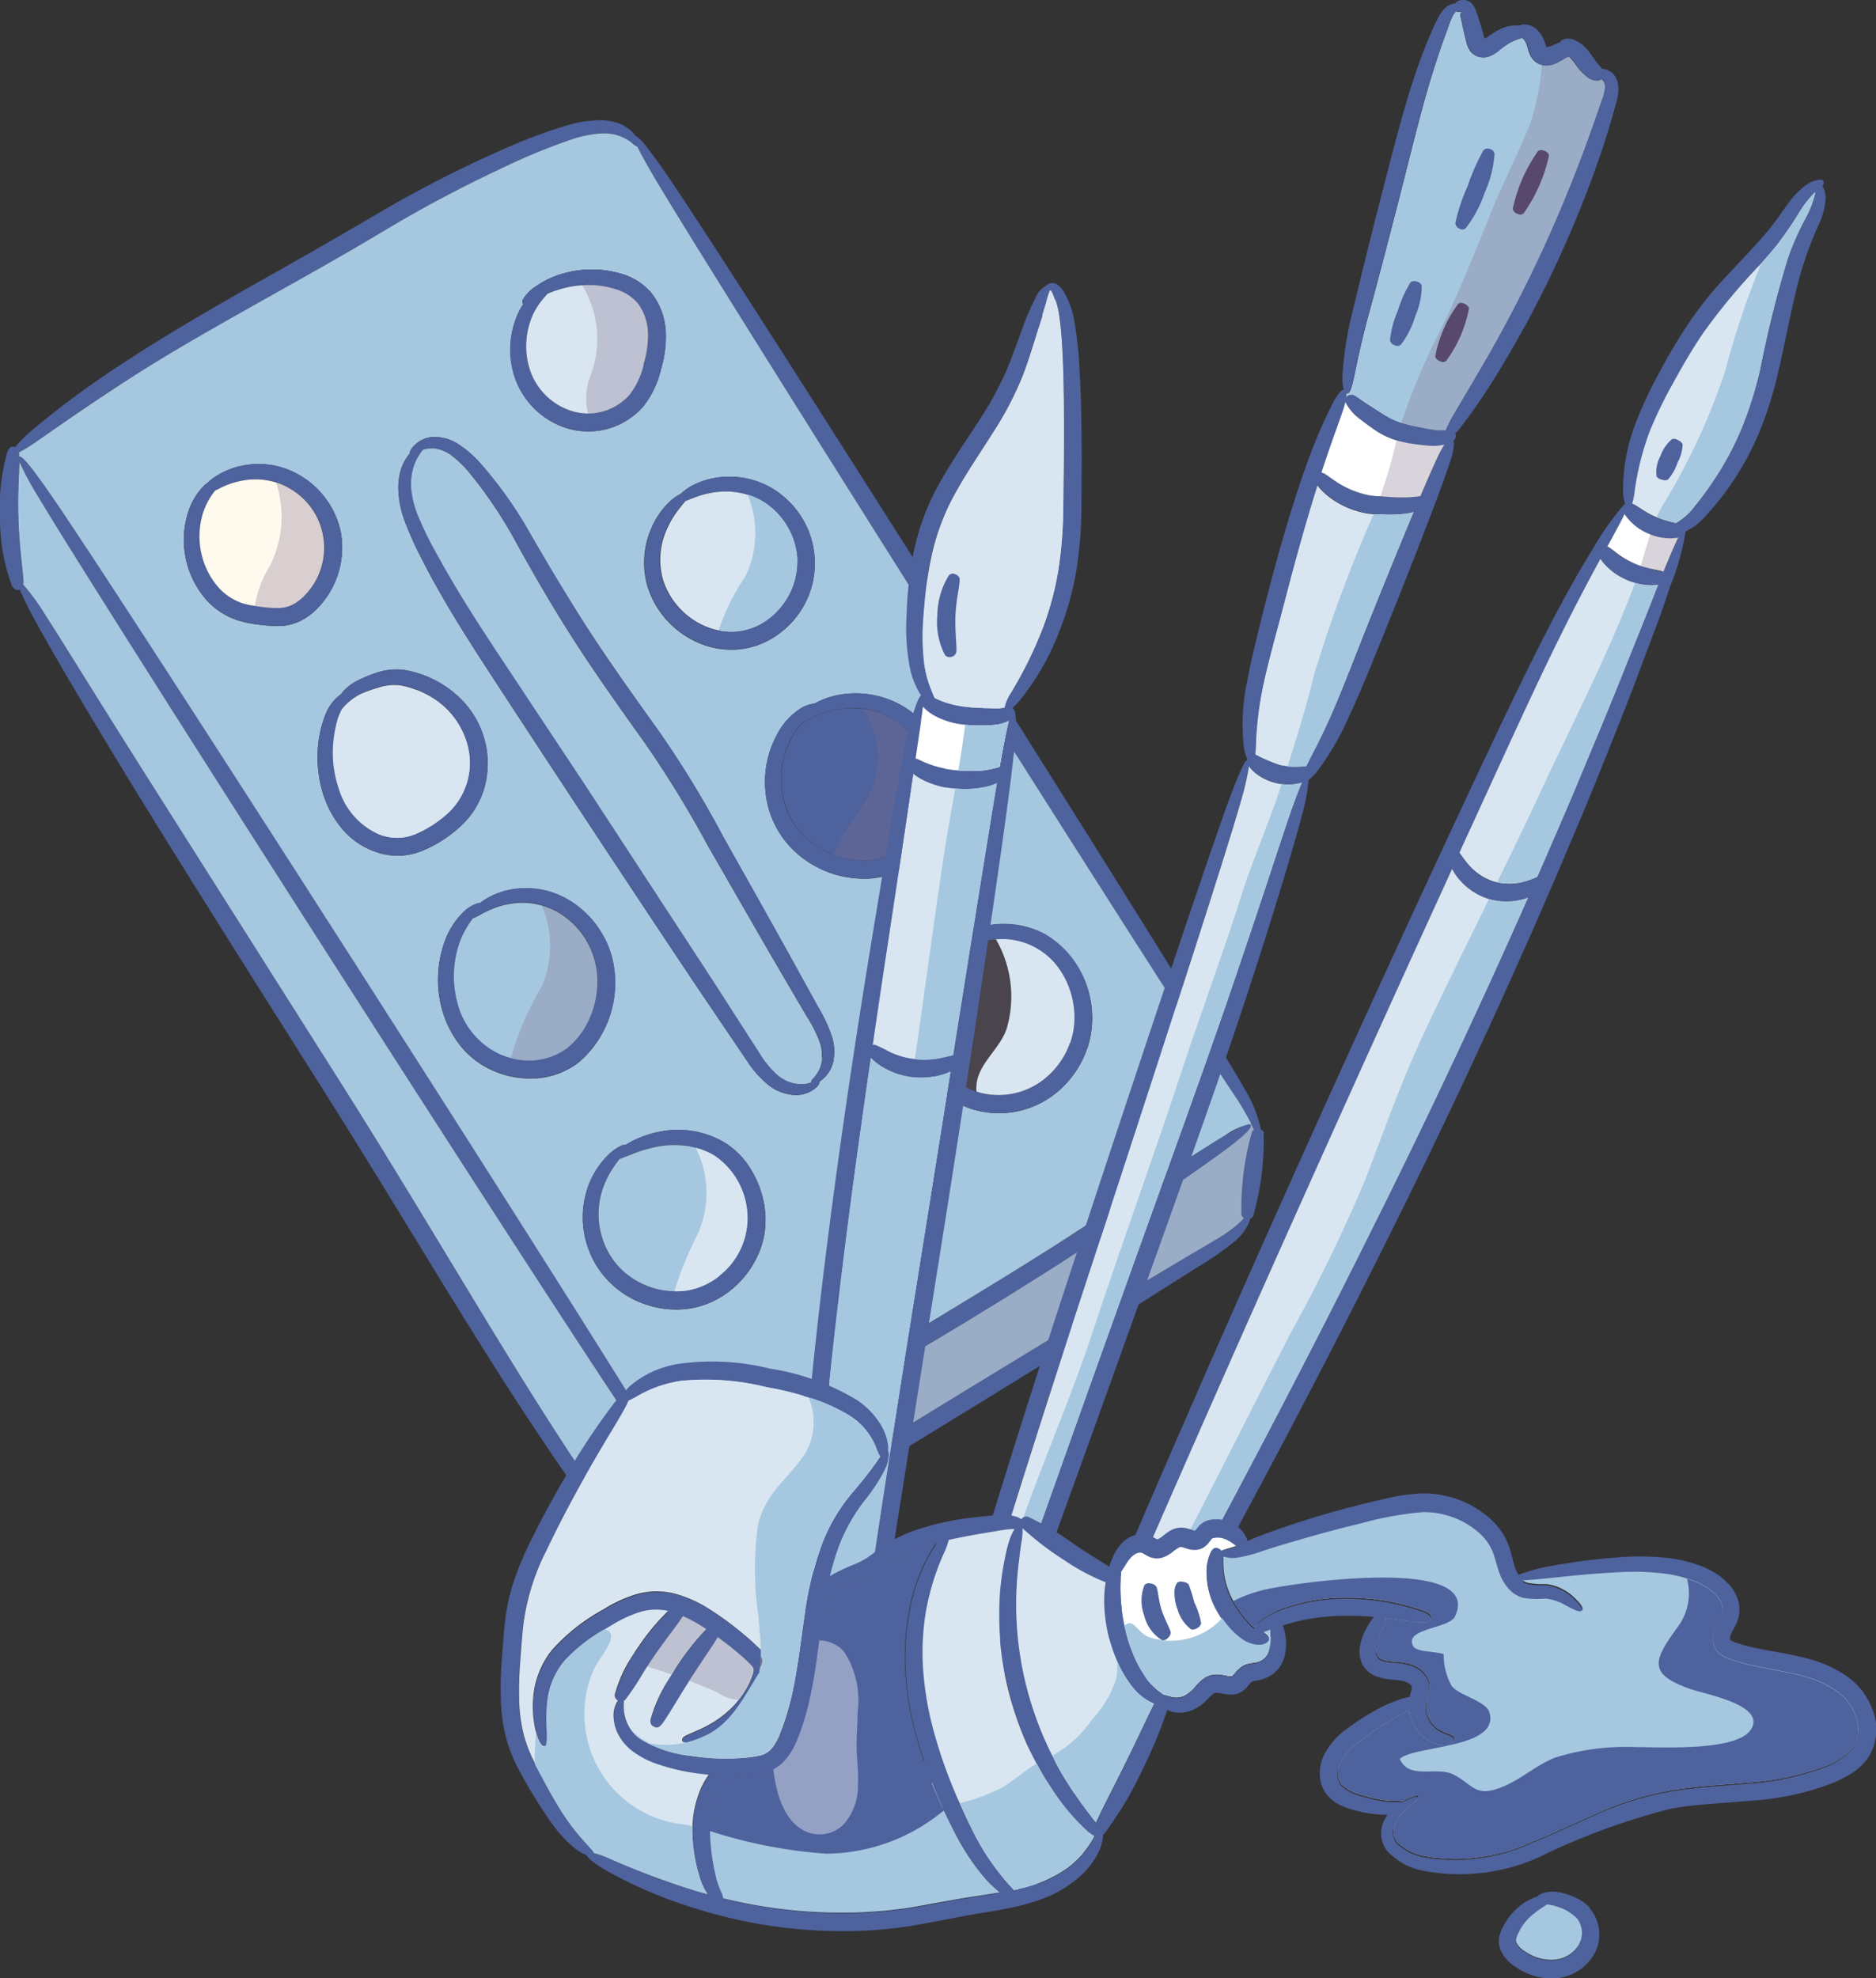 <svg id="Group_8368" data-name="Group 8368" xmlns="http://www.w3.org/2000/svg" xmlns:xlink="http://www.w3.org/1999/xlink" width="48.78" height="51.416" viewBox="0 0 48.78 51.416">
  <rect x="0" y="0" width="48.78" height="51.416" fill="#333333" stroke="none"/>
  <defs>
    <clipPath id="clip-path">
      <rect id="Rectangle_2884" data-name="Rectangle 2884" width="48.78" height="51.416" fill="none"/>
    </clipPath>
    <clipPath id="clip-path-3">
      <rect id="Rectangle_2871" data-name="Rectangle 2871" width="15.314" height="11.758" fill="none"/>
    </clipPath>
    <clipPath id="clip-path-4">
      <rect id="Rectangle_2872" data-name="Rectangle 2872" width="3.719" height="4.052" fill="none"/>
    </clipPath>
    <clipPath id="clip-path-5">
      <rect id="Rectangle_2873" data-name="Rectangle 2873" width="2.474" height="3.941" fill="none"/>
    </clipPath>
    <clipPath id="clip-path-6">
      <rect id="Rectangle_2874" data-name="Rectangle 2874" width="1.723" height="3.338" fill="none"/>
    </clipPath>
    <clipPath id="clip-path-7">
      <rect id="Rectangle_2875" data-name="Rectangle 2875" width="2.248" height="4.023" fill="none"/>
    </clipPath>
    <clipPath id="clip-path-8">
      <rect id="Rectangle_2876" data-name="Rectangle 2876" width="1.8" height="3.265" fill="none"/>
    </clipPath>
    <clipPath id="clip-path-9">
      <rect id="Rectangle_2877" data-name="Rectangle 2877" width="1.661" height="1.476" fill="none"/>
    </clipPath>
    <clipPath id="clip-path-10">
      <rect id="Rectangle_2878" data-name="Rectangle 2878" width="5.3" height="9.727" fill="none"/>
    </clipPath>
    <clipPath id="clip-path-11">
      <rect id="Rectangle_2879" data-name="Rectangle 2879" width="0.978" height="0.977" fill="none"/>
    </clipPath>
    <clipPath id="clip-path-12">
      <rect id="Rectangle_2880" data-name="Rectangle 2880" width="2.201" height="5.045" fill="none"/>
    </clipPath>
    <clipPath id="clip-path-13">
      <rect id="Rectangle_2881" data-name="Rectangle 2881" width="1.538" height="1.52" fill="none"/>
    </clipPath>
    <clipPath id="clip-path-14">
      <rect id="Rectangle_2882" data-name="Rectangle 2882" width="1.676" height="1.641" fill="none"/>
    </clipPath>
  </defs>
  <g id="Group_8367" data-name="Group 8367" clip-path="url(#clip-path)">
    <g id="Group_8366" data-name="Group 8366">
      <g id="Group_8365" data-name="Group 8365" clip-path="url(#clip-path)">
        <path id="Path_29063" data-name="Path 29063" d="M32.864,42.957a.146.146,0,0,0-.08-.087v-.006a3.318,3.318,0,0,0-.367-.956c-1.371-2.4-13.584-21.726-15.164-23.978-.487-.691-.643-.858-.715-.873a.966.966,0,0,0-.441-.332,1.336,1.336,0,0,0-.5-.087,3.127,3.127,0,0,0-.736.1,13.587,13.587,0,0,0-1.922.721c-.725.321-1.523.712-2.344,1.164-.413.224-.825.473-1.24.714s-.841.485-1.262.73c-1.7.962-3.417,1.918-4.74,2.787A24.01,24.01,0,0,0,.779,24.74a4.135,4.135,0,0,0-.387.393l-.035-.009c-.052-.009-.1,0-.161.117A5.325,5.325,0,0,0,0,27a5.039,5.039,0,0,0,.309,1.738c.072.113.128.122.191.106l.013-.007a9.37,9.37,0,0,0,.443.884c.328.608,1.31,2.294,2.661,4.492s3.067,4.909,4.781,7.62,3.343,5.471,4.74,7.644,2.543,3.758,2.978,4.292a8.077,8.077,0,0,0,.68.771l-.007.006c-.013.02-.022.052.065.122a.741.741,0,0,0,.647.05,2.242,2.242,0,0,0,.437-.189c.167-.1.369-.215.6-.35l1.714-1.023c1.331-.8,2.98-1.8,4.629-2.811s3.289-2.024,4.605-2.848c.654-.415,1.229-.78,1.686-1.067a7.54,7.54,0,0,0,.952-.667,1.282,1.282,0,0,0,.369-.513c.006-.022.009-.039.013-.054a.2.2,0,0,0,.076-.069,7.064,7.064,0,0,0,.276-2.17M16.97,54.507c0,.007,0,.009.007.015h-.022a8.308,8.308,0,0,0-.6-.947c-.389-.567-1.5-2.161-2.858-4.349s-2.982-4.953-4.7-7.665l-4.814-7.6C2.6,31.786,1.587,30.127,1.211,29.551A6.157,6.157,0,0,0,.6,28.7c0-.013,0-.022.006-.037.011-.174-.113-.93-.13-1.69-.022-.571.017-1.138.026-1.46a8.017,8.017,0,0,0,.508.936c1.436,2.428,14.076,22.169,15.7,24.471a6.333,6.333,0,0,0,.708.908l.013.009a.1.1,0,0,0,.046.026.154.154,0,0,0-.113.091,9.723,9.723,0,0,0-.391,2.548M32.562,42.923a7.124,7.124,0,0,0-.276,2.17.185.185,0,0,0,.063.083,2.523,2.523,0,0,1-.419.358c-.156.115-.5.311-.964.584l-1.714,1.021c-1.329.8-2.98,1.8-4.624,2.811s-3.287,2.022-4.6,2.846l-1.688,1.064c-.224.148-.419.274-.582.378a2.657,2.657,0,0,1-.363.2c-.037.015-.065.024-.1.035a9.865,9.865,0,0,0,.369-2.485.2.2,0,0,0-.063-.091.419.419,0,0,0,.115-.006,1.5,1.5,0,0,0,.363-.128c.728-.319,4-2.033,7.159-3.96.788-.478,1.573-.967,2.313-1.44s1.421-.954,2.035-1.368c1.227-.838,2.146-1.481,2.457-1.727.456-.361.515-.463.478-.517s-.133-.03-.66.274c-.343.2-1.284.806-2.522,1.616-.621.4-1.305.873-2.048,1.338s-1.523.949-2.311,1.427c-3.143,1.918-6.38,3.675-7.051,4.092a1.288,1.288,0,0,1-.421.219l-.026,0a9.3,9.3,0,0,0-.53-.971C15.517,48.314,2.882,28.58,1.259,26.275.7,25.485.564,25.363.5,25.38a.536.536,0,0,0-.006-.1s0,0,0-.006a4.31,4.31,0,0,0,.48-.3c.347-.234,1.3-.943,2.626-1.766s3.037-1.772,4.742-2.739c.426-.243.851-.489,1.269-.734s.823-.493,1.225-.717c.806-.452,1.59-.847,2.3-1.175a15.919,15.919,0,0,1,1.84-.745,3.094,3.094,0,0,1,.647-.117,1.257,1.257,0,0,1,.391.035,1.116,1.116,0,0,1,.454.239.264.264,0,0,0,.109.067c.072.154.2.4.432.786C18.4,20.48,30.618,39.821,32.162,42.076a7.745,7.745,0,0,1,.447.8.178.178,0,0,0-.048.05" transform="translate(0 -13.513)" fill="#4e629d"/>
        <path id="Path_29064" data-name="Path 29064" d="M19.513,90.266a.154.154,0,0,0-.113.091,9.716,9.716,0,0,0-.391,2.548c0,.007,0,.009.007.015h-.022a8.355,8.355,0,0,0-.6-.947c-.389-.567-1.5-2.161-2.858-4.349s-2.982-4.953-4.7-7.665l-4.814-7.6C4.64,70.185,3.626,68.525,3.25,67.95a6.194,6.194,0,0,0-.61-.847c0-.013,0-.022.007-.037.011-.174-.113-.93-.13-1.69-.022-.571.017-1.138.026-1.46a7.973,7.973,0,0,0,.508.936c1.436,2.429,14.075,22.169,15.7,24.471a6.342,6.342,0,0,0,.708.908l.013.009a.1.1,0,0,0,.046.026" transform="translate(-2.038 -51.911)" fill="#a5c8e0"/>
        <path id="Path_29065" data-name="Path 29065" d="M34.672,44.183c-.08-.152-.191-.358-.367-.634-1.544-2.255-13.767-21.6-15.157-23.967-.228-.391-.361-.632-.432-.786a.266.266,0,0,1-.109-.067,1.109,1.109,0,0,0-.454-.239,1.251,1.251,0,0,0-.391-.035,3.091,3.091,0,0,0-.647.117,15.89,15.89,0,0,0-1.84.745c-.706.328-1.49.723-2.3,1.175-.4.224-.806.469-1.225.717s-.843.491-1.269.734c-1.705.967-3.417,1.9-4.742,2.739s-2.278,1.531-2.626,1.766a4.32,4.32,0,0,1-.48.3s0,0,0,.007a.531.531,0,0,1,.007.1c.061-.017.2.1.756.895,1.623,2.3,14.258,22.039,15.694,24.469a9.328,9.328,0,0,1,.53.971l.026,0a1.288,1.288,0,0,0,.421-.219c.671-.417,3.908-2.174,7.051-4.092.788-.478,1.571-.96,2.311-1.427s1.427-.936,2.048-1.338c1.238-.81,2.179-1.416,2.522-1.616a1.825,1.825,0,0,1,.623-.291.053.053,0,0,1,.037.017c.037.054-.022.156-.478.517-.311.245-1.229.888-2.457,1.727-.615.415-1.294.895-2.035,1.368s-1.525.962-2.313,1.44c-3.156,1.927-6.432,3.641-7.159,3.96a1.5,1.5,0,0,1-.363.128.411.411,0,0,1-.115.007.194.194,0,0,1,.063.091,9.875,9.875,0,0,1-.369,2.485c.032-.011.061-.02.1-.035a2.7,2.7,0,0,0,.363-.2c.163-.1.359-.23.582-.378.456-.287,1.032-.652,1.688-1.064,1.314-.823,2.954-1.838,4.6-2.846s3.3-2.011,4.625-2.811l1.714-1.021c.469-.274.808-.469.964-.584a2.505,2.505,0,0,0,.419-.359.183.183,0,0,1-.063-.082A7.118,7.118,0,0,1,34.7,44.4a.173.173,0,0,1,.048-.05c-.024-.046-.05-.1-.08-.163m-15.1-16.176a1.385,1.385,0,0,1,.28-.193,1.427,1.427,0,0,1,.245-.185,2.035,2.035,0,0,1,.834-.248,2.181,2.181,0,0,1,1.47.415,2.262,2.262,0,0,1,0,3.66,2.082,2.082,0,0,1-1.058.408,2.157,2.157,0,0,1-1.08-.191,2.363,2.363,0,0,1-1.282-1.451,2.217,2.217,0,0,1,.1-1.507,2.074,2.074,0,0,1,.491-.708m-4.038-4.672a1.962,1.962,0,0,1,.222-.454.056.056,0,0,1-.011-.009c-.022-.024-.028-.059.011-.126a1.073,1.073,0,0,1,.3-.306,2.362,2.362,0,0,1,.751-.354,2.706,2.706,0,0,1,1.453,0,1.616,1.616,0,0,1,.815.5,1.757,1.757,0,0,1,.378.962,2.919,2.919,0,0,1-.119,1.03,2.478,2.478,0,0,1-.461.969,1.9,1.9,0,0,1-2.009.56,2.091,2.091,0,0,1-1.331-1.321,2.276,2.276,0,0,1,.006-1.455M9.371,31.261a4.628,4.628,0,0,1-.513-.039,3.241,3.241,0,0,1-.5-.1,1.887,1.887,0,0,1-.854-.547,2.37,2.37,0,0,1-.48-2.244,1.72,1.72,0,0,1,.428-.726c.037-.032.069-.056.1-.08s.052-.05.085-.076A1.943,1.943,0,0,1,8.4,27.1a2.092,2.092,0,0,1,1.46.2A2.234,2.234,0,0,1,11,28.8a2.263,2.263,0,0,1-.6,1.994,1.625,1.625,0,0,1-.458.337,1.317,1.317,0,0,1-.571.128m3.18,5.967a1.69,1.69,0,0,1-.593-.08,2,2,0,0,1-.923-.619,2.625,2.625,0,0,1-.482-.873,3.2,3.2,0,0,1-.1-1.575,2.972,2.972,0,0,1,.156-.532,1.192,1.192,0,0,1,.191-.322,1.266,1.266,0,0,1,.215-.2c.015-.02.026-.039.043-.061a1.378,1.378,0,0,1,.293-.241,3.272,3.272,0,0,1,.513-.226,1.637,1.637,0,0,1,.764-.1,2.711,2.711,0,0,1,1.629.9,2.338,2.338,0,0,1,.5.982,2.384,2.384,0,0,1-.015,1.16,2.164,2.164,0,0,1-.623,1.023,3.343,3.343,0,0,1-.977.632,1.77,1.77,0,0,1-.593.135m3.506,5.786a2.35,2.35,0,0,1-1.158-.228,2.221,2.221,0,0,1-.86-.719,2.687,2.687,0,0,1-.424-.925,2.937,2.937,0,0,1,.067-1.614,2.068,2.068,0,0,1,.476-.8.981.981,0,0,1,.406-.261.182.182,0,0,1,.063-.007,1.117,1.117,0,0,1,.117-.085,1.966,1.966,0,0,1,.9-.293,2.223,2.223,0,0,1,.762.072,2.3,2.3,0,0,1,.81.426,2.468,2.468,0,0,1,.921,1.881,2.712,2.712,0,0,1-.93,2.127,2.038,2.038,0,0,1-1.151.43m5.808,4.562a2.458,2.458,0,0,1-.728.949,2.267,2.267,0,0,1-1.1.476,2.471,2.471,0,0,1-1.158-.132,2.413,2.413,0,0,1-.923-.6,2.328,2.328,0,0,1-.526-.867,2.371,2.371,0,0,1,.017-1.608,2.178,2.178,0,0,1,.5-.778,1.182,1.182,0,0,1,.384-.267.13.13,0,0,1,.087-.009c.017-.013.032-.022.052-.035a2.727,2.727,0,0,1,.86-.313,2.377,2.377,0,0,1,1.6.256,2.04,2.04,0,0,1,.736.723,2.577,2.577,0,0,1,.367,1.041,2.223,2.223,0,0,1-.165,1.162m1.957-5.07a.836.836,0,0,1-.369.589c0,.026-.009.072-.074.144a.8.8,0,0,1-.717.189,1.127,1.127,0,0,1-.526-.233,2.628,2.628,0,0,1-.56-.621c-.339-.5-.767-1.134-1.256-1.855-.969-1.447-2.166-3.252-3.358-5.061-.593-.9-1.188-1.809-1.753-2.672s-1.1-1.683-1.538-2.444c-.222-.378-.417-.741-.589-1.08a8.669,8.669,0,0,1-.424-.954,2.591,2.591,0,0,1-.159-.814,1.6,1.6,0,0,1,.08-.543,1.23,1.23,0,0,1,.215-.376.214.214,0,0,1,.03-.1.724.724,0,0,1,.649-.33,1.1,1.1,0,0,1,.558.167,2.748,2.748,0,0,1,.63.548,10.772,10.772,0,0,1,1.306,1.864c.439.756.927,1.59,1.488,2.448s1.182,1.729,1.818,2.617a26.53,26.53,0,0,1,1.675,2.746c.5.9.982,1.748,1.408,2.509s.791,1.431,1.084,1.959a3.73,3.73,0,0,1,.339.743,1.277,1.277,0,0,1,.041.56m.654-4.687a2.6,2.6,0,0,1-1.151-.33,2.536,2.536,0,0,1-.849-.758,2.423,2.423,0,0,1-.4-.969,2.572,2.572,0,0,1,.25-1.642,1.781,1.781,0,0,1,.641-.725.859.859,0,0,1,.356-.122,2.105,2.105,0,0,1,.882-.258,2.416,2.416,0,0,1,1.618.458,2.571,2.571,0,0,1-.126,4.06,2.128,2.128,0,0,1-1.221.287m5.939,4.41a2.552,2.552,0,0,1-.66,1.032,2.364,2.364,0,0,1-2.278.569,1.913,1.913,0,0,1-.541-.252,1.583,1.583,0,0,1-.411-.424,3.546,3.546,0,0,1-.408-.93,2.949,2.949,0,0,1-.082-1.633,1.868,1.868,0,0,1,.465-.836,1.238,1.238,0,0,1,.274-.206.46.46,0,0,1,.032-.035,2.032,2.032,0,0,1,.854-.439,2.292,2.292,0,0,1,1.66.193,2.548,2.548,0,0,1,1.1,2.961" transform="translate(-2.142 -14.986)" fill="#a5c8e0"/>
        <g id="Group_8331" data-name="Group 8331" transform="translate(17.297 29.197)" opacity="0.3" style="mix-blend-mode: multiply;isolation: isolate">
          <g id="Group_8330" data-name="Group 8330">
            <g id="Group_8329" data-name="Group 8329" clip-path="url(#clip-path-3)">
              <path id="Path_29066" data-name="Path 29066" d="M107.4,155.614a.174.174,0,0,0-.048.05,7.118,7.118,0,0,0-.276,2.17.185.185,0,0,0,.063.083,2.516,2.516,0,0,1-.419.358c-.156.115-.5.311-.964.584l-1.714,1.021c-1.329.8-2.98,1.8-4.625,2.811s-3.287,2.022-4.6,2.846L93.134,166.6c-.224.148-.419.274-.582.378a2.654,2.654,0,0,1-.363.2c-.037.015-.065.024-.1.035a9.874,9.874,0,0,0,.369-2.485.2.2,0,0,0-.063-.091.418.418,0,0,0,.115-.006,1.5,1.5,0,0,0,.363-.128c.728-.319,4-2.033,7.159-3.96.788-.478,1.573-.967,2.313-1.44s1.421-.954,2.035-1.368c1.227-.838,2.146-1.481,2.457-1.727.456-.361.515-.463.478-.517a.054.054,0,0,0-.037-.017l.043-.017c.03.063.057.117.08.163" transform="translate(-92.091 -155.451)" fill="#7e6d89"/>
            </g>
          </g>
        </g>
        <path id="Path_29067" data-name="Path 29067" d="M66.431,76.08a3.724,3.724,0,0,0-.339-.743c-.293-.528-.662-1.2-1.084-1.959s-.9-1.612-1.408-2.509a26.548,26.548,0,0,0-1.675-2.746c-.637-.888-1.264-1.753-1.818-2.617s-1.049-1.692-1.488-2.448a10.774,10.774,0,0,0-1.305-1.864,2.756,2.756,0,0,0-.63-.547,1.1,1.1,0,0,0-.558-.167.724.724,0,0,0-.649.33.215.215,0,0,0-.03.1,1.234,1.234,0,0,0-.215.376,1.606,1.606,0,0,0-.08.543,2.6,2.6,0,0,0,.159.815,8.7,8.7,0,0,0,.424.954c.172.339.367.7.589,1.08.439.76.975,1.583,1.538,2.444s1.16,1.768,1.753,2.672C60.806,71.6,62,73.406,62.971,74.853c.489.721.917,1.353,1.255,1.855a2.629,2.629,0,0,0,.56.621,1.126,1.126,0,0,0,.526.232.8.8,0,0,0,.717-.189c.065-.072.078-.117.074-.143a.836.836,0,0,0,.369-.589,1.279,1.279,0,0,0-.041-.56m-.263.53a.816.816,0,0,1-.2.506c-.069.076-.1.109-.083.141a.733.733,0,0,1-.254.044.976.976,0,0,1-.263-.037,1.03,1.03,0,0,1-.374-.211,2.5,2.5,0,0,1-.458-.569c-.326-.508-.741-1.149-1.21-1.881-.954-1.458-2.137-3.271-3.323-5.085l-1.762-2.665c-.569-.858-1.11-1.668-1.553-2.407-.224-.372-.421-.723-.6-1.049a8.491,8.491,0,0,1-.428-.895,2.4,2.4,0,0,1-.169-.7,1.587,1.587,0,0,1,.035-.441,1.283,1.283,0,0,1,.241-.508c.011-.015.02-.028.028-.039a.761.761,0,0,1,.326-.033.931.931,0,0,1,.393.161,2.8,2.8,0,0,1,.523.508,11.626,11.626,0,0,1,1.216,1.833c.421.758.912,1.614,1.473,2.485s1.195,1.764,1.818,2.635a28.065,28.065,0,0,1,1.66,2.7c.515.893,1,1.74,1.436,2.494s.823,1.412,1.13,1.933a3.422,3.422,0,0,1,.335.656,1.008,1.008,0,0,1,.063.417" transform="translate(-44.793 -49.12)" fill="#4e629d"/>
        <path id="Path_29068" data-name="Path 29068" d="M67.635,77.906a.816.816,0,0,1-.2.506c-.07.076-.1.109-.083.141a.733.733,0,0,1-.254.044.976.976,0,0,1-.263-.037,1.03,1.03,0,0,1-.374-.211A2.5,2.5,0,0,1,66,77.78c-.326-.508-.741-1.149-1.21-1.881-.954-1.458-2.137-3.271-3.323-5.085L59.7,68.149c-.569-.858-1.11-1.668-1.553-2.407-.224-.372-.421-.723-.6-1.049a8.491,8.491,0,0,1-.428-.895,2.4,2.4,0,0,1-.169-.7,1.587,1.587,0,0,1,.035-.441,1.283,1.283,0,0,1,.241-.508c.011-.015.02-.028.028-.039a.761.761,0,0,1,.326-.033.931.931,0,0,1,.393.161,2.8,2.8,0,0,1,.523.508,11.626,11.626,0,0,1,1.216,1.833c.421.758.912,1.614,1.473,2.485s1.195,1.764,1.818,2.635a28.07,28.07,0,0,1,1.66,2.7c.515.893,1,1.74,1.436,2.494s.823,1.412,1.13,1.933a3.42,3.42,0,0,1,.335.656,1.007,1.007,0,0,1,.063.417" transform="translate(-46.259 -50.417)" fill="#a5c8e0"/>
        <path id="Path_29069" data-name="Path 29069" d="M131.328,129.889a2.468,2.468,0,0,0-1.188-1.768,2.292,2.292,0,0,0-1.66-.193,2.029,2.029,0,0,0-.854.439.425.425,0,0,0-.033.035,1.236,1.236,0,0,0-.274.206,1.872,1.872,0,0,0-.465.836,2.951,2.951,0,0,0,.083,1.634,3.537,3.537,0,0,0,.408.93,1.581,1.581,0,0,0,.411.424,1.914,1.914,0,0,0,.541.252,2.364,2.364,0,0,0,2.278-.569,2.552,2.552,0,0,0,.66-1.032,2.489,2.489,0,0,0,.091-1.193m-.541,1.051a2.073,2.073,0,0,1-.543.836,1.909,1.909,0,0,1-1.827.456,1.413,1.413,0,0,1-.411-.185,1.193,1.193,0,0,1-.3-.3,3.333,3.333,0,0,1-.367-.806,2.681,2.681,0,0,1-.119-1.412,1.957,1.957,0,0,1,.33-.725l.013-.017c.061-.048.139-.109.25-.182a2.221,2.221,0,0,1,.756-.308,1.959,1.959,0,0,1,1.362.208,1.929,1.929,0,0,1,.61.593,2.213,2.213,0,0,1,.326.877,2.044,2.044,0,0,1-.085.969" transform="translate(-102.964 -103.84)" fill="#4e629d"/>
        <g id="Group_8334" data-name="Group 8334" transform="translate(24.213 24.413)" opacity="0.3" style="mix-blend-mode: multiply;isolation: isolate">
          <g id="Group_8333" data-name="Group 8333">
            <g id="Group_8332" data-name="Group 8332" clip-path="url(#clip-path-4)">
              <path id="Path_29070" data-name="Path 29070" d="M132.523,132.666a2.073,2.073,0,0,1-.543.836,1.909,1.909,0,0,1-1.827.456c-.022-.007-.041-.013-.063-.022a1.255,1.255,0,0,1-.347-.163,1.193,1.193,0,0,1-.3-.3,3.333,3.333,0,0,1-.367-.806,2.681,2.681,0,0,1-.119-1.412,1.957,1.957,0,0,1,.33-.725l.013-.017c.061-.048.139-.109.25-.182a2.22,2.22,0,0,1,.756-.308,2.078,2.078,0,0,1,.28-.037,1.813,1.813,0,0,1,1.692.838,2.213,2.213,0,0,1,.326.878,2.044,2.044,0,0,1-.085.969" transform="translate(-128.912 -129.977)" fill="#7e6d89"/>
            </g>
          </g>
        </g>
        <path id="Path_29071" data-name="Path 29071" d="M109.7,96.41a2.415,2.415,0,0,0-1.618-.458,2.106,2.106,0,0,0-.882.258.859.859,0,0,0-.356.122,1.78,1.78,0,0,0-.64.726,2.568,2.568,0,0,0-.25,1.642,2.417,2.417,0,0,0,.4.969,2.537,2.537,0,0,0,.849.758,2.6,2.6,0,0,0,1.151.33,2.128,2.128,0,0,0,1.221-.287,2.571,2.571,0,0,0,.126-4.06m-.384,3.662a1.691,1.691,0,0,1-.952.213,2.186,2.186,0,0,1-1.653-.886,2.027,2.027,0,0,1-.335-.788,2.259,2.259,0,0,1,.167-1.392,1.966,1.966,0,0,1,.352-.523c.039-.015.083-.046.152-.076l.111-.057.143-.061a2.308,2.308,0,0,1,.808-.171,1.95,1.95,0,0,1,2.059,2.031,2.217,2.217,0,0,1-.213.967,1.8,1.8,0,0,1-.641.745" transform="translate(-86.022 -77.924)" fill="#4e629d"/>
        <path id="Path_29072" data-name="Path 29072" d="M111.988,100.022a2.214,2.214,0,0,1-.213.967,1.8,1.8,0,0,1-.641.745,1.692,1.692,0,0,1-.951.213,2.13,2.13,0,0,1-.669-.141,2.54,2.54,0,0,1-.28-.128,2.18,2.18,0,0,1-.7-.617,2.023,2.023,0,0,1-.335-.788,2.257,2.257,0,0,1,.167-1.392,1.964,1.964,0,0,1,.352-.523c.039-.015.082-.046.152-.076l.111-.057.143-.061a2.309,2.309,0,0,1,.808-.171,1.97,1.97,0,0,1,.33.017,1.932,1.932,0,0,1,1.729,2.014" transform="translate(-87.838 -79.585)" fill="#4e629d"/>
        <path id="Path_29073" data-name="Path 29073" d="M92.708,66.38a2.18,2.18,0,0,0-1.471-.415,2.035,2.035,0,0,0-.834.248,1.417,1.417,0,0,0-.245.185,1.393,1.393,0,0,0-.28.193,2.073,2.073,0,0,0-.491.708,2.217,2.217,0,0,0-.1,1.507,2.364,2.364,0,0,0,1.282,1.451,2.156,2.156,0,0,0,1.08.191A2.082,2.082,0,0,0,92.7,70.04a2.262,2.262,0,0,0,0-3.66m-.3,3.287a1.645,1.645,0,0,1-.817.315,1.737,1.737,0,0,1-.849-.15,1.964,1.964,0,0,1-1.053-1.162,1.912,1.912,0,0,1,.046-1.236,2.44,2.44,0,0,1,.365-.639c.067-.087.12-.15.161-.2.067-.026.154-.063.274-.106a2.293,2.293,0,0,1,.73-.143,1.823,1.823,0,0,1,1.186.387,1.9,1.9,0,0,1,.719,1.4,1.879,1.879,0,0,1-.76,1.54" transform="translate(-72.444 -53.569)" fill="#4e629d"/>
        <path id="Path_29074" data-name="Path 29074" d="M94.962,69.79a1.878,1.878,0,0,1-.76,1.54,1.64,1.64,0,0,1-.817.315,1.676,1.676,0,0,1-.467-.028,1.749,1.749,0,0,1-.382-.122,1.964,1.964,0,0,1-1.054-1.162,1.911,1.911,0,0,1,.046-1.236,2.426,2.426,0,0,1,.365-.639c.067-.087.119-.15.161-.2.067-.026.154-.063.274-.106a2.293,2.293,0,0,1,.73-.143,1.955,1.955,0,0,1,.608.083,1.7,1.7,0,0,1,.578.3,1.9,1.9,0,0,1,.719,1.4" transform="translate(-74.233 -55.233)" fill="#d9e6f1"/>
        <path id="Path_29075" data-name="Path 29075" d="M74.7,38.843a1.757,1.757,0,0,0-.378-.962,1.614,1.614,0,0,0-.814-.5,2.706,2.706,0,0,0-1.453,0,2.363,2.363,0,0,0-.752.354,1.071,1.071,0,0,0-.3.306c-.039.067-.033.1-.011.126a.047.047,0,0,0,.011.009,1.955,1.955,0,0,0-.222.454,2.276,2.276,0,0,0-.007,1.455A2.092,2.092,0,0,0,72.114,41.4a1.9,1.9,0,0,0,2.009-.56,2.478,2.478,0,0,0,.461-.969,2.923,2.923,0,0,0,.119-1.03m-.576.91a2.046,2.046,0,0,1-.371.788,1.444,1.444,0,0,1-1.512.417,1.676,1.676,0,0,1-1.058-1.028,1.983,1.983,0,0,1-.035-1.2,1.747,1.747,0,0,1,.306-.615,2.511,2.511,0,0,1,.176-.206,2.938,2.938,0,0,1,.523-.167A2.4,2.4,0,0,1,73.4,37.8a1.186,1.186,0,0,1,.589.376,1.337,1.337,0,0,1,.258.719,2.467,2.467,0,0,1-.115.862" transform="translate(-57.394 -30.277)" fill="#4e629d"/>
        <path id="Path_29076" data-name="Path 29076" d="M75.9,41.522a2.046,2.046,0,0,1-.371.788,1.449,1.449,0,0,1-1.073.484h0a1.491,1.491,0,0,1-.437-.067A1.676,1.676,0,0,1,72.956,41.7a1.983,1.983,0,0,1-.035-1.2,1.746,1.746,0,0,1,.306-.615,2.509,2.509,0,0,1,.176-.206,2.938,2.938,0,0,1,.523-.167,2.282,2.282,0,0,1,.367-.05,2.318,2.318,0,0,1,.871.1,1.186,1.186,0,0,1,.589.376,1.337,1.337,0,0,1,.258.719,2.467,2.467,0,0,1-.115.862" transform="translate(-59.163 -32.046)" fill="#d9e6f1"/>
        <path id="Path_29077" data-name="Path 29077" d="M85.415,158.414a2.574,2.574,0,0,0-.367-1.041,2.041,2.041,0,0,0-.736-.723,2.377,2.377,0,0,0-1.6-.256,2.718,2.718,0,0,0-.86.313c-.02.013-.035.022-.052.035a.13.13,0,0,0-.087.009,1.182,1.182,0,0,0-.384.267,2.183,2.183,0,0,0-.5.778,2.37,2.37,0,0,0-.017,1.607,2.328,2.328,0,0,0,.525.867,2.413,2.413,0,0,0,.923.6,2.468,2.468,0,0,0,1.158.133,2.269,2.269,0,0,0,1.1-.476,2.454,2.454,0,0,0,.728-.949,2.223,2.223,0,0,0,.165-1.162m-1.195,1.746a1.8,1.8,0,0,1-.875.376,2.049,2.049,0,0,1-1.692-.587,1.959,1.959,0,0,1-.437-.7,2.04,2.04,0,0,1-.026-1.338,2.452,2.452,0,0,1,.369-.7c.026-.037.052-.07.074-.1.078-.028.191-.072.352-.135a3.376,3.376,0,0,1,.791-.211,2.055,2.055,0,0,1,1.325.258,1.957,1.957,0,0,1,.856,1.451,1.9,1.9,0,0,1-.736,1.683" transform="translate(-65.527 -126.986)" fill="#4e629d"/>
        <path id="Path_29078" data-name="Path 29078" d="M85.99,161.873a1.8,1.8,0,0,1-.875.376,2,2,0,0,1-.28.013,1.975,1.975,0,0,1-.656-.119,2.031,2.031,0,0,1-.756-.48,1.959,1.959,0,0,1-.437-.7,2.04,2.04,0,0,1-.026-1.338,2.452,2.452,0,0,1,.369-.7c.026-.037.052-.07.074-.1.078-.028.191-.072.352-.135a3.377,3.377,0,0,1,.791-.211,2.162,2.162,0,0,1,.845.054,1.833,1.833,0,0,1,.48.2,1.957,1.957,0,0,1,.856,1.451,1.9,1.9,0,0,1-.736,1.683" transform="translate(-67.297 -128.698)" fill="#a5c8e0"/>
        <path id="Path_29079" data-name="Path 29079" d="M64.982,124.216a2.494,2.494,0,0,0-.649-.8,2.3,2.3,0,0,0-.81-.426,2.223,2.223,0,0,0-.762-.072,1.966,1.966,0,0,0-.9.293,1.1,1.1,0,0,0-.117.085.182.182,0,0,0-.063.007.98.98,0,0,0-.406.261,2.068,2.068,0,0,0-.476.8,2.939,2.939,0,0,0-.067,1.614,2.684,2.684,0,0,0,.424.925,2.223,2.223,0,0,0,.86.719,2.352,2.352,0,0,0,1.158.228,2.038,2.038,0,0,0,1.151-.43,2.711,2.711,0,0,0,.93-2.127,2.493,2.493,0,0,0-.272-1.084m-.384,2.059a2.068,2.068,0,0,1-.58.788,1.767,1.767,0,0,1-1.816.141,2.023,2.023,0,0,1-1.056-1.336,2.663,2.663,0,0,1,.015-1.392,2.222,2.222,0,0,1,.348-.715c.017-.026.032-.046.05-.067a.245.245,0,0,0,.059-.022c.072-.03.182-.109.393-.2a2.133,2.133,0,0,1,.782-.178,1.85,1.85,0,0,1,1.273.458,2.062,2.062,0,0,1,.725,1.562,2.346,2.346,0,0,1-.193.956" transform="translate(-49.258 -99.828)" fill="#4e629d"/>
        <path id="Path_29080" data-name="Path 29080" d="M66.57,126.981a2.347,2.347,0,0,1-.193.956,2.071,2.071,0,0,1-.58.788,1.7,1.7,0,0,1-1.475.265,1.75,1.75,0,0,1-.341-.124,2.022,2.022,0,0,1-1.056-1.336,2.663,2.663,0,0,1,.015-1.392,2.223,2.223,0,0,1,.347-.714.8.8,0,0,1,.05-.067.267.267,0,0,0,.059-.022c.072-.03.182-.108.393-.2a2.132,2.132,0,0,1,.782-.178,1.785,1.785,0,0,1,.548.067,1.866,1.866,0,0,1,.725.391,2.062,2.062,0,0,1,.726,1.562" transform="translate(-51.038 -101.489)" fill="#a5c8e0"/>
        <path id="Path_29081" data-name="Path 29081" d="M48.309,94.54a2.339,2.339,0,0,0-.5-.982,2.71,2.71,0,0,0-1.629-.9,1.641,1.641,0,0,0-.765.1,3.294,3.294,0,0,0-.513.226,1.385,1.385,0,0,0-.293.241c-.017.022-.028.041-.043.061a1.273,1.273,0,0,0-.215.2,1.2,1.2,0,0,0-.191.322,2.972,2.972,0,0,0-.156.532,3.2,3.2,0,0,0,.1,1.575,2.621,2.621,0,0,0,.482.873,2,2,0,0,0,.923.619,1.685,1.685,0,0,0,.593.08,1.759,1.759,0,0,0,.593-.135,3.341,3.341,0,0,0,.978-.632,2.165,2.165,0,0,0,.623-1.023,2.387,2.387,0,0,0,.015-1.16m-.971,1.844a2.992,2.992,0,0,1-.83.539,1.239,1.239,0,0,1-.873.041,1.828,1.828,0,0,1-1.127-1.2,2.915,2.915,0,0,1-.132-1.371,3.131,3.131,0,0,1,.1-.473,1.424,1.424,0,0,1,.111-.25,1.559,1.559,0,0,1,.233-.228,1.445,1.445,0,0,1,.25-.159,3.622,3.622,0,0,1,.463-.165,1.268,1.268,0,0,1,.587-.057,2.4,2.4,0,0,1,.7.256,2.063,2.063,0,0,1,1.036,1.334,1.782,1.782,0,0,1-.521,1.729" transform="translate(-35.691 -75.248)" fill="#4e629d"/>
        <path id="Path_29082" data-name="Path 29082" d="M49.073,98.117a2.992,2.992,0,0,1-.83.539,1.239,1.239,0,0,1-.873.041,1.343,1.343,0,0,1-.128-.046,1.879,1.879,0,0,1-1-1.151,2.915,2.915,0,0,1-.132-1.371,3.131,3.131,0,0,1,.1-.473,1.423,1.423,0,0,1,.111-.25,1.559,1.559,0,0,1,.233-.228,1.446,1.446,0,0,1,.25-.159,3.627,3.627,0,0,1,.463-.165,1.268,1.268,0,0,1,.587-.057,2.259,2.259,0,0,1,.382.109,2.319,2.319,0,0,1,.319.148,2.063,2.063,0,0,1,1.036,1.334,1.782,1.782,0,0,1-.521,1.729" transform="translate(-37.427 -76.98)" fill="#d9e6f1"/>
        <path id="Path_29083" data-name="Path 29083" d="M29.523,65.968a2.233,2.233,0,0,0-1.132-1.505,2.093,2.093,0,0,0-1.46-.2,1.945,1.945,0,0,0-.765.35c-.032.026-.059.052-.085.076s-.065.048-.1.08a1.72,1.72,0,0,0-.428.726,2.369,2.369,0,0,0,.48,2.244,1.886,1.886,0,0,0,.854.547,3.217,3.217,0,0,0,.5.1,4.58,4.58,0,0,0,.513.039,1.317,1.317,0,0,0,.571-.128,1.628,1.628,0,0,0,.458-.337,2.263,2.263,0,0,0,.6-1.994m-.938,1.668a1.2,1.2,0,0,1-.328.241.881.881,0,0,1-.376.078,3.663,3.663,0,0,1-.447-.035,2.723,2.723,0,0,1-.426-.078,1.44,1.44,0,0,1-.649-.413,1.94,1.94,0,0,1-.378-.634,2.053,2.053,0,0,1-.063-1.2,1.8,1.8,0,0,1,.293-.623c.017-.024.032-.041.048-.061s.05-.028.08-.043a2.126,2.126,0,0,1,.673-.23,1.77,1.77,0,0,1,1.18.206,1.77,1.77,0,0,1,.393,2.793" transform="translate(-20.669 -52.152)" fill="#4e629d"/>
        <path id="Path_29084" data-name="Path 29084" d="M30.342,69.36a1.2,1.2,0,0,1-.328.241.881.881,0,0,1-.376.078,3.661,3.661,0,0,1-.447-.035q-.068-.006-.137-.02a1.951,1.951,0,0,1-.289-.059,1.44,1.44,0,0,1-.649-.413,1.939,1.939,0,0,1-.378-.634,2.053,2.053,0,0,1-.063-1.2,1.8,1.8,0,0,1,.293-.623c.017-.024.032-.041.048-.061s.05-.028.08-.043a2.127,2.127,0,0,1,.673-.23,1.806,1.806,0,0,1,.834.054,1.592,1.592,0,0,1,.345.152,1.77,1.77,0,0,1,.393,2.793" transform="translate(-22.427 -53.875)" fill="#fffaee"/>
        <path id="Path_29085" data-name="Path 29085" d="M137.59,132.666a2.073,2.073,0,0,1-.543.836,1.909,1.909,0,0,1-1.827.456c-.022-.007-.041-.013-.063-.022a.953.953,0,0,1,0-.156c.033-.576.652-.977.8-1.527a2.971,2.971,0,0,0-.293-2.272,1.813,1.813,0,0,1,1.692.838,2.213,2.213,0,0,1,.326.878,2.044,2.044,0,0,1-.085.969" transform="translate(-109.767 -105.565)" fill="#d9e6f1"/>
        <g id="Group_8337" data-name="Group 8337" transform="translate(21.676 18.424)" opacity="0.3" style="mix-blend-mode: multiply;isolation: isolate">
          <g id="Group_8336" data-name="Group 8336">
            <g id="Group_8335" data-name="Group 8335" clip-path="url(#clip-path-5)">
              <path id="Path_29086" data-name="Path 29086" d="M117.879,100.1a2.214,2.214,0,0,1-.213.967,1.8,1.8,0,0,1-.641.745,1.692,1.692,0,0,1-.951.213,2.13,2.13,0,0,1-.669-.141c.213-.6.828-1.288.967-1.657a2.187,2.187,0,0,0-.221-2.14,1.932,1.932,0,0,1,1.729,2.014" transform="translate(-115.405 -98.089)" fill="#7e6d89"/>
            </g>
          </g>
        </g>
        <path id="Path_29087" data-name="Path 29087" d="M101.524,70.15a1.878,1.878,0,0,1-.76,1.54,1.64,1.64,0,0,1-.817.315,1.677,1.677,0,0,1-.467-.028,5.673,5.673,0,0,1,.7-1.408,2.589,2.589,0,0,0,.052-2.12,1.7,1.7,0,0,1,.578.3,1.9,1.9,0,0,1,.719,1.4" transform="translate(-80.795 -55.593)" fill="#a5c8e0"/>
        <g id="Group_8340" data-name="Group 8340" transform="translate(15.131 7.411)" opacity="0.3" style="mix-blend-mode: multiply;isolation: isolate">
          <g id="Group_8339" data-name="Group 8339">
            <g id="Group_8338" data-name="Group 8338" clip-path="url(#clip-path-6)">
              <path id="Path_29088" data-name="Path 29088" d="M82.163,41.522a2.045,2.045,0,0,1-.371.788,1.449,1.449,0,0,1-1.073.484h0a1.578,1.578,0,0,1,.048-.943,2.685,2.685,0,0,0-.2-2.389,2.318,2.318,0,0,1,.871.1,1.186,1.186,0,0,1,.589.376,1.337,1.337,0,0,1,.258.719,2.467,2.467,0,0,1-.115.862" transform="translate(-80.56 -39.457)" fill="#7e6d89"/>
            </g>
          </g>
        </g>
        <path id="Path_29089" data-name="Path 29089" d="M94.529,162.19a1.8,1.8,0,0,1-.875.376,1.994,1.994,0,0,1-.28.013,8.294,8.294,0,0,1,.554-1.384,2.608,2.608,0,0,0,0-2.344,1.833,1.833,0,0,1,.48.2,1.957,1.957,0,0,1,.856,1.451,1.9,1.9,0,0,1-.736,1.683" transform="translate(-75.836 -129.015)" fill="#d9e6f1"/>
        <g id="Group_8343" data-name="Group 8343" transform="translate(13.285 23.539)" opacity="0.3" style="mix-blend-mode: multiply;isolation: isolate">
          <g id="Group_8342" data-name="Group 8342">
            <g id="Group_8341" data-name="Group 8341" clip-path="url(#clip-path-7)">
              <path id="Path_29090" data-name="Path 29090" d="M72.978,127.277a2.348,2.348,0,0,1-.193.956,2.071,2.071,0,0,1-.58.788,1.7,1.7,0,0,1-1.475.265,7.748,7.748,0,0,1,.8-1.861,2.616,2.616,0,0,0,0-2.1,1.867,1.867,0,0,1,.725.391,2.062,2.062,0,0,1,.726,1.562" transform="translate(-70.73 -125.324)" fill="#7e6d89"/>
            </g>
          </g>
        </g>
        <path id="Path_29091" data-name="Path 29091" d="M54.092,98.651a2.992,2.992,0,0,1-.83.539,1.239,1.239,0,0,1-.873.041,1.344,1.344,0,0,1-.128-.046,9.024,9.024,0,0,1,.975-1.531,2.208,2.208,0,0,0,.022-2.213,2.318,2.318,0,0,1,.319.148,2.063,2.063,0,0,1,1.036,1.334,1.782,1.782,0,0,1-.521,1.729" transform="translate(-42.445 -77.515)" fill="#d9e6f1"/>
        <g id="Group_8346" data-name="Group 8346" transform="translate(6.627 12.539)" opacity="0.3" style="mix-blend-mode: multiply;isolation: isolate">
          <g id="Group_8345" data-name="Group 8345">
            <g id="Group_8344" data-name="Group 8344" clip-path="url(#clip-path-8)">
              <path id="Path_29092" data-name="Path 29092" d="M36.572,69.705a1.2,1.2,0,0,1-.328.241.881.881,0,0,1-.376.078,3.664,3.664,0,0,1-.447-.035q-.068-.006-.137-.02A2.872,2.872,0,0,1,35.69,68.9a2.843,2.843,0,0,0,.143-2.142,1.593,1.593,0,0,1,.345.152,1.77,1.77,0,0,1,.393,2.793" transform="translate(-35.284 -66.76)" fill="#7e6d89"/>
            </g>
          </g>
        </g>
        <path id="Path_29093" data-name="Path 29093" d="M124.056,107.287c-.226,1.358-.643,3.97-1.138,7.078-.071.01-.2.049-.363.079a2.084,2.084,0,0,1-.634.02.19.19,0,0,1-.036,0,2.184,2.184,0,0,1-.636-.191,3.676,3.676,0,0,0-.359-.175.225.225,0,0,0-.062,0c.133-.916.264-1.788.387-2.6.29-1.9.523-3.471.666-4.454a1.31,1.31,0,0,0,.253.163,2.233,2.233,0,0,0,.824.227h.015a2.491,2.491,0,0,0,.831-.05,1.162,1.162,0,0,0,.25-.09" transform="translate(-98.135 -86.933)" fill="#d9e6f1"/>
        <path id="Path_29094" data-name="Path 29094" d="M116.756,40.156a2.286,2.286,0,0,0-.256-.723.573.573,0,0,0-.205-.228.228.228,0,0,0-.235.008.178.178,0,0,0-.033.032h0a.6.6,0,0,0-.28.321,5.474,5.474,0,0,0-.3.679c-.124.325-.26.738-.447,1.184a8.8,8.8,0,0,1-.773,1.4c-.313.486-.672,1-.978,1.551a6.182,6.182,0,0,0-.663,1.76,9.493,9.493,0,0,0-.191,1.666,5.6,5.6,0,0,0,.075,1.316,2.167,2.167,0,0,0,.275.734l.029.04c-.021.009-.051.048-.1.16a6.2,6.2,0,0,0-.28.97c-.157.7-.488,2.678-.918,5.3s-.926,5.9-1.312,9.186-.651,6.593-.747,9.254-.026,4.673.008,5.385a1.025,1.025,0,0,0,.212.68.424.424,0,0,0,.469.088.258.258,0,0,0,.11-.089,1.624,1.624,0,0,0,.509-.859,6.288,6.288,0,0,0,.185-.747c.061-.326.117-.713.19-1.163.142-.9.319-2.031.523-3.325.409-2.583.92-5.8,1.431-9.013,1.031-6.431,1.99-12.874,2.123-14.264a3.549,3.549,0,0,0,.04-1.135.2.2,0,0,0-.071-.1,1.9,1.9,0,0,0,.2-.207,6.674,6.674,0,0,0,1.006-1.749,7.906,7.906,0,0,0,.453-1.594,10.687,10.687,0,0,0,.137-1.824c.011-1.217.012-2.439-.051-3.423a9.841,9.841,0,0,0-.136-1.274m-4.177,25.518c-.513,3.216-1.01,6.435-1.388,9.024-.19,1.294-.35,2.432-.471,3.334-.06.449-.111.837-.155,1.157s-.1.558-.14.72a1.605,1.605,0,0,1-.359.817.316.316,0,0,1-.056.044.238.238,0,0,1-.194-.087.861.861,0,0,1-.088-.554c.021-.709-.013-2.714.119-5.364s.39-5.94.787-9.217c.252-2.139.549-4.274.833-6.229a1.4,1.4,0,0,0,.268.216,1.972,1.972,0,0,0,.787.283,1.925,1.925,0,0,0,.833-.074,1.565,1.565,0,0,0,.182-.071c-.3,1.891-.628,3.945-.958,6m1.027-6.424c-.071.01-.2.049-.363.079a2.1,2.1,0,0,1-1.306-.173,3.739,3.739,0,0,0-.359-.175.223.223,0,0,0-.062,0c.133-.916.264-1.788.387-2.6.29-1.9.523-3.471.666-4.454a1.3,1.3,0,0,0,.253.163,2.237,2.237,0,0,0,.824.227,2.531,2.531,0,0,0,.847-.05,1.151,1.151,0,0,0,.25-.09c-.226,1.358-.643,3.97-1.138,7.078m1.265-7.814c-.016.087-.034.2-.057.321h-.026a2.927,2.927,0,0,1-.384.084,3.522,3.522,0,0,1-.722,0,2.681,2.681,0,0,1-.689-.15c-.18-.064-.3-.138-.367-.152.028-.191.051-.351.069-.469.064-.431.105-.7.125-.874a1.181,1.181,0,0,0,.323.245,2.1,2.1,0,0,0,.782.225,4.2,4.2,0,0,0,.779,0,1.009,1.009,0,0,0,.324-.09.173.173,0,0,0,.026-.018c-.044.169-.1.44-.183.88m1.6-6.579a10.809,10.809,0,0,1-.122,1.752,7.85,7.85,0,0,1-.4,1.513,10.65,10.65,0,0,1-.851,1.727,1.14,1.14,0,0,0-.155.361.96.96,0,0,1-.266.022c-.2-.008-.467-.014-.706-.039a2.635,2.635,0,0,1-.649-.146c-.08-.032-.149-.064-.2-.09-.027-.06-.06-.137-.1-.244a2.742,2.742,0,0,1-.17-.66,6.031,6.031,0,0,1-.015-1.234,9.761,9.761,0,0,1,.213-1.586,5.91,5.91,0,0,1,.628-1.631c.289-.525.64-1.029.956-1.533a8.608,8.608,0,0,0,.778-1.485c.183-.478.3-.9.406-1.223s.178-.558.219-.683a2.241,2.241,0,0,1,.093-.3.127.127,0,0,1,0-.013.06.06,0,0,1,.041.035.648.648,0,0,1,.067.165c.271.415.271,2.868.239,5.29" transform="translate(-88.822 -31.819)" fill="#4e629d"/>
        <path id="Path_29095" data-name="Path 29095" d="M131.338,45.683a10.807,10.807,0,0,1-.122,1.752,7.849,7.849,0,0,1-.4,1.513,10.652,10.652,0,0,1-.851,1.727,1.14,1.14,0,0,0-.155.361.96.96,0,0,1-.266.022c-.2-.008-.465-.014-.7-.037l0,0a2.635,2.635,0,0,1-.649-.146c-.08-.032-.149-.064-.2-.09-.027-.06-.06-.137-.1-.244a2.741,2.741,0,0,1-.17-.66,6.031,6.031,0,0,1-.015-1.234,9.761,9.761,0,0,1,.213-1.586,5.911,5.911,0,0,1,.628-1.631c.289-.525.64-1.029.956-1.533a8.61,8.61,0,0,0,.778-1.485c.183-.478.3-.9.406-1.223.044-.134.08-.252.114-.354.045-.145.08-.256.1-.329a2.241,2.241,0,0,1,.093-.3.135.135,0,0,1,0-.013.06.06,0,0,1,.041.035.648.648,0,0,1,.067.165c.271.415.271,2.868.239,5.29" transform="translate(-103.693 -32.645)" fill="#d9e6f1"/>
        <path id="Path_29096" data-name="Path 29096" d="M129.162,98.2c-.044.169-.1.44-.183.88-.016.087-.034.2-.057.321H128.9a2.957,2.957,0,0,1-.384.084,3.528,3.528,0,0,1-.662,0l-.06-.006a2.69,2.69,0,0,1-.689-.15c-.18-.065-.3-.138-.367-.152.028-.191.051-.351.069-.469.064-.432.105-.7.125-.874a1.177,1.177,0,0,0,.323.245,2.067,2.067,0,0,0,.776.223.008.008,0,0,0,.007,0,4.213,4.213,0,0,0,.778,0,1.019,1.019,0,0,0,.324-.09.181.181,0,0,0,.026-.018" transform="translate(-102.93 -79.462)" fill="#fff"/>
        <path id="Path_29097" data-name="Path 29097" d="M115.1,146.774c-.3,1.891-.628,3.945-.958,6-.513,3.216-1.01,6.435-1.388,9.024-.19,1.294-.35,2.432-.471,3.334-.06.449-.111.837-.156,1.157s-.1.558-.14.72a1.606,1.606,0,0,1-.358.818.207.207,0,0,1-.036.03.219.219,0,0,0-.02.013.238.238,0,0,1-.194-.087.862.862,0,0,1-.088-.554c.021-.709-.013-2.714.119-5.364s.39-5.94.786-9.217c.252-2.139.549-4.274.833-6.229a1.382,1.382,0,0,0,.267.216,1.973,1.973,0,0,0,.787.283l.018,0a1.906,1.906,0,0,0,.816-.076,1.567,1.567,0,0,0,.182-.071" transform="translate(-90.384 -118.919)" fill="#a5c8e0"/>
        <path id="Path_29098" data-name="Path 29098" d="M138.632,85.071a.147.147,0,0,1-.152-.033.207.207,0,0,1-.1-.144,8.173,8.173,0,0,1,.644-1.3.177.177,0,0,1,.148-.043.164.164,0,0,1,.152.088c.133.258-.49,1.368-.7,1.431" transform="translate(-112.392 -67.858)" fill="#473b5f"/>
        <path id="Path_29099" data-name="Path 29099" d="M130.315,79.529c.021.107-.089.515-.106.939s.043.846.022.951a.152.152,0,0,1-.113.122.161.161,0,0,1-.179-.038,1.853,1.853,0,0,1-.2-1.05,1.99,1.99,0,0,1,.3-1.027.132.132,0,0,1,.161-.029.175.175,0,0,1,.124.132" transform="translate(-105.365 -64.472)" fill="#4e629d"/>
        <path id="Path_29100" data-name="Path 29100" d="M116.236,148.377a1.6,1.6,0,0,0,.182-.071c-.3,1.891-.628,3.944-.958,6-.513,3.216-1.01,6.435-1.388,9.024-.19,1.294-.35,2.432-.471,3.334-.06.449-.111.837-.156,1.157s-.1.558-.14.72a1.606,1.606,0,0,1-.359.817.193.193,0,0,1-.036.03c.028-1.484.233-2.667.375-4.44.09-1.129.271-2.463.437-3.584.625-4.22,1.012-8.5,1.669-12.718.01-.065.02-.129.028-.193a1.911,1.911,0,0,0,.816-.076" transform="translate(-91.704 -120.451)" fill="#a5c8e0"/>
        <path id="Path_29101" data-name="Path 29101" d="M128.529,108.46a1.16,1.16,0,0,0,.25-.09c-.226,1.358-.643,3.97-1.138,7.077-.071.011-.2.049-.363.079a2.1,2.1,0,0,1-.634.02c.273-1.824.5-3.658.786-5.478.08-.519.175-1.039.267-1.559a2.492,2.492,0,0,0,.832-.05" transform="translate(-102.858 -88.016)" fill="#a5c8e0"/>
        <path id="Path_29102" data-name="Path 29102" d="M133.961,99.781a.18.18,0,0,0,.026-.018c-.044.169-.1.44-.183.88-.016.087-.034.2-.057.322-.009,0-.015,0-.026,0a2.93,2.93,0,0,1-.384.084,3.526,3.526,0,0,1-.662,0c.066-.395.128-.791.176-1.184a.008.008,0,0,0,.007,0,4.2,4.2,0,0,0,.778,0,1.019,1.019,0,0,0,.324-.09" transform="translate(-107.756 -81.025)" fill="#a5c8e0"/>
        <path id="Path_29103" data-name="Path 29103" d="M136.395,45.683a10.811,10.811,0,0,1-.122,1.752,7.85,7.85,0,0,1-.4,1.513,10.649,10.649,0,0,1-.851,1.727,1.139,1.139,0,0,0-.155.361.96.96,0,0,1-.266.022c-.2-.008-.465-.014-.7-.037.015-.116.026-.228.035-.343.124-1.586.934-3.055,1.331-4.581.234-.895.475-1.821.646-2.731a20.692,20.692,0,0,0-.062-2.534c.044-.145.08-.256.1-.329a2.239,2.239,0,0,1,.093-.3c0-.007,0-.009,0-.013a.06.06,0,0,1,.041.035.648.648,0,0,1,.067.165c.271.415.271,2.868.239,5.29" transform="translate(-108.749 -32.645)" fill="#d9e6f1"/>
        <path id="Path_29104" data-name="Path 29104" d="M177.867,67.829c-.307.732-.673,1.627-1.035,2.526-.38.935-.738,1.886-1.054,2.623s-.61,1.259-.7,1.451l-.009.018c-.077-.008-.269.021-.485,0a1.061,1.061,0,0,1-.2-.034,4,4,0,0,1-.63-.269.051.051,0,0,0-.017,0c.006-.053.01-.119.016-.2a8.8,8.8,0,0,1,.2-1.647c.086-.4.206-.856.335-1.337s.261-.987.394-1.491c.22-.822.454-1.634.675-2.336a1.668,1.668,0,0,0,.327.32,2.241,2.241,0,0,0,.916.405,1.4,1.4,0,0,0,.221.027c.1.005.2,0,.3.009a3.074,3.074,0,0,0,.455-.013,1.523,1.523,0,0,0,.29-.05" transform="translate(-141.107 -54.522)" fill="#d9e6f1"/>
        <path id="Path_29105" data-name="Path 29105" d="M193.119,3.508a1.221,1.221,0,0,1-.085.34c-.1.3-.232.673-.386,1.1-.309.848-.731,1.892-1.205,2.911s-1,2.01-1.454,2.791-.81,1.363-.922,1.579a2.174,2.174,0,0,0-.092.205,1.58,1.58,0,0,1-.384-.024c-.118-.019-.264-.049-.411-.078a3.559,3.559,0,0,1-.36-.09c-.022-.007-.045-.013-.068-.022a2.032,2.032,0,0,1-.382-.188l-.355-.226c-.213-.13-.337-.238-.4-.267a.175.175,0,0,0-.2.008.3.3,0,0,0-.03.025.347.347,0,0,0,0-.1l.015,0c.055,0,.1-.029.18-.382.05-.23.171-.878.406-1.734s.515-1.933.79-3.006.534-2.15.789-2.993c.128-.422.25-.788.351-1.074.052-.143.1-.269.135-.371a1.73,1.73,0,0,1,.082-.209.6.6,0,0,1,.107-.165.2.2,0,0,0,.069.017.151.151,0,0,0,.076-.009v0a.042.042,0,0,1,0,.018l-.024.024v0c-.023.015-.008.014-.006.053s.018.1.028.15c.024.111.051.233.081.363.017.064.032.132.05.2a.694.694,0,0,0,.066.17.419.419,0,0,0,.138.146.443.443,0,0,0,.388.037c.029-.012.067-.028.09-.039s.041-.024.06-.036a.848.848,0,0,0,.1-.073,1.877,1.877,0,0,1,.263-.191,1.372,1.372,0,0,1,.309-.128c.01,0,.014-.01.023-.015a.286.286,0,0,1,.092.1.758.758,0,0,1,.062.173.979.979,0,0,0,.06.171.5.5,0,0,0,.184.211.376.376,0,0,0,.118.048.447.447,0,0,0,.17.017.705.705,0,0,0,.213-.06,1.988,1.988,0,0,0,.23-.131.973.973,0,0,1,.094-.042,1.478,1.478,0,0,1,.169.2,1.37,1.37,0,0,0,.311.332.4.4,0,0,0,.316.09.172.172,0,0,0,.049-.035.27.27,0,0,1,.063.064.284.284,0,0,1,.023.054.383.383,0,0,1,.01.1" transform="translate(-151.381 -1.243)" fill="#a5c8e0"/>
        <path id="Path_29106" data-name="Path 29106" d="M144.469,2.039a.428.428,0,0,0-.371-.25v0a.89.89,0,0,0-.106-.127c-.054-.065-.123-.169-.209-.288a.949.949,0,0,0-.38-.324.387.387,0,0,0-.352-.008.115.115,0,0,0-.036.058l-.032.008c-.116.042-.182.083-.25.1a.222.222,0,0,1-.073.016.007.007,0,0,1,0,0v0s0,0-.006-.012a.9.9,0,0,1-.041-.107.869.869,0,0,0-.178-.308.5.5,0,0,0-.295-.157.312.312,0,0,0-.2.028.483.483,0,0,0-.11-.007.906.906,0,0,0-.344.081,1.765,1.765,0,0,0-.353.213l-.064.041L141.045,1h0s0,0,0,0V1s0-.008-.006-.021c-.02-.066-.037-.132-.056-.2-.038-.127-.076-.248-.11-.354-.02-.055-.039-.108-.056-.154a.458.458,0,0,0-.126-.2A.307.307,0,0,0,140.447,0a.232.232,0,0,0-.166.088h0a.463.463,0,0,0-.332.2,1.1,1.1,0,0,0-.145.243c-.051.1-.107.224-.17.368-.125.287-.269.659-.411,1.084-.287.855-.561,1.935-.838,3.006s-.543,2.149-.75,3.018a9.213,9.213,0,0,0-.288,1.8,1.122,1.122,0,0,0,.038.328c-.045-.009-.108.032-.264.3a12.576,12.576,0,0,0-.68,1.575c-.293.8-.6,1.806-.873,2.82-.137.508-.267,1.016-.387,1.5s-.232.947-.307,1.369a5.3,5.3,0,0,0-.084,1.745,1.041,1.041,0,0,0,.092.3l-.005.014c-.048,0-.135.118-.472,1.018-.465,1.251-2.435,7.133-4.371,13.029-.966,2.947-1.9,5.91-2.582,8.31s-1.137,4.231-1.274,4.883a1.43,1.43,0,0,0-.041.366.578.578,0,0,0,.109.321.367.367,0,0,0,.255.137.391.391,0,0,0,.2-.032.237.237,0,0,0,.12-.119.809.809,0,0,0,.19-.177,2.2,2.2,0,0,0,.286-.569c.494-1.223,2.59-6.991,4.662-12.767,1.028-2.889,2.078-5.774,2.851-8.12s1.3-4.133,1.465-4.771a5,5,0,0,0,.195-.994.328.328,0,0,0,.032-.027l.006,0a2.193,2.193,0,0,0,.165-.171,7.142,7.142,0,0,0,.844-1.445c.35-.747.72-1.684,1.1-2.623.754-1.879,1.483-3.769,1.588-4.194.05-.21.05-.3.028-.35.082-.084.074-.14.045-.188.034-.034.069-.074.112-.124a15.627,15.627,0,0,0,1.043-1.531A27.675,27.675,0,0,0,142.938,6.8a28.269,28.269,0,0,0,1.182-2.967c.144-.435.255-.821.339-1.128a1.238,1.238,0,0,0,.064-.467.6.6,0,0,0-.054-.2m-8.5,19.154c-.215.621-.783,2.395-1.583,4.725s-1.86,5.208-2.89,8.1c-2.07,5.776-4.114,11.562-4.5,12.821a2.567,2.567,0,0,1-.188.518.618.618,0,0,1-.182.22.412.412,0,0,1-.089.046.154.154,0,0,1-.1-.071.665.665,0,0,1,.033-.5c.192-.638.681-2.457,1.4-4.84s1.653-5.341,2.619-8.287c1.936-5.892,3.852-11.792,4.209-13.075a6.974,6.974,0,0,0,.218-.935.952.952,0,0,0,.172.182,1.375,1.375,0,0,0,.535.256,1.349,1.349,0,0,0,.6.006c.028-.007.051-.016.076-.023-.067.14-.165.4-.326.856m2.2-5.36c-.38.935-.738,1.886-1.054,2.623s-.61,1.259-.7,1.451l-.009.018a2.6,2.6,0,0,1-.68-.035,4,4,0,0,1-.63-.269.056.056,0,0,0-.017,0c.006-.053.011-.119.016-.2a8.8,8.8,0,0,1,.2-1.647c.086-.4.206-.856.335-1.337s.261-.987.394-1.491c.22-.822.454-1.634.675-2.336a1.673,1.673,0,0,0,.327.32,2.241,2.241,0,0,0,.916.406,4.968,4.968,0,0,0,.971.023,1.523,1.523,0,0,0,.29-.05c-.307.732-.673,1.627-1.035,2.526m1.743-4.127c-.089.163-.283.6-.536,1.192l-.016,0a2.961,2.961,0,0,1-.473.032c-.12,0-.271-.007-.416-.019a4.059,4.059,0,0,1-.447-.04,2.384,2.384,0,0,1-.76-.3c-.2-.125-.342-.242-.408-.271l-.054-.017.046-.137c.262-.793.492-1.378.552-1.6.013-.043.023-.081.03-.114,0,.015,0,.028.011.049a1.285,1.285,0,0,0,.386.43c.111.085.224.171.359.262a2.026,2.026,0,0,0,.475.245,2.675,2.675,0,0,0,.5.12c.159.024.3.043.448.051a1.2,1.2,0,0,0,.379-.028c-.023.037-.051.081-.082.141m4.269-9.441a1.22,1.22,0,0,1-.085.34c-.1.3-.232.673-.386,1.1-.309.848-.731,1.892-1.205,2.911s-1,2.01-1.454,2.791-.81,1.363-.922,1.579a2.184,2.184,0,0,0-.092.205,1.58,1.58,0,0,1-.384-.024c-.118-.019-.264-.049-.411-.078a3.026,3.026,0,0,1-.428-.112,2.034,2.034,0,0,1-.382-.188l-.355-.226c-.213-.13-.337-.238-.4-.267a.175.175,0,0,0-.2.008.293.293,0,0,0-.03.025.346.346,0,0,0,0-.1l.015,0c.055,0,.1-.029.18-.382.05-.23.171-.878.406-1.734s.515-1.933.79-3.006.534-2.15.789-2.993c.128-.422.25-.788.351-1.074.052-.143.1-.269.135-.371A1.723,1.723,0,0,1,140.2.453a.6.6,0,0,1,.106-.165.2.2,0,0,0,.069.017A.151.151,0,0,0,140.453.3v0a.041.041,0,0,1,0,.018l-.024.024v0c-.023.015-.008.014-.006.053s.018.1.028.15c.024.111.051.233.081.363.017.064.032.132.05.2a.694.694,0,0,0,.066.17.42.42,0,0,0,.138.146.443.443,0,0,0,.388.037c.029-.012.067-.028.09-.039s.041-.024.06-.036a.845.845,0,0,0,.1-.073,1.879,1.879,0,0,1,.263-.191A1.373,1.373,0,0,1,142,.993c.011,0,.014-.01.023-.015a.286.286,0,0,1,.092.1.759.759,0,0,1,.062.173.98.98,0,0,0,.06.171.5.5,0,0,0,.184.211.465.465,0,0,0,.288.064.7.7,0,0,0,.213-.06,1.984,1.984,0,0,0,.23-.131.978.978,0,0,1,.094-.042,1.476,1.476,0,0,1,.169.2,1.37,1.37,0,0,0,.311.332.4.4,0,0,0,.316.09.172.172,0,0,0,.049-.035.271.271,0,0,1,.063.064.282.282,0,0,1,.023.054.383.383,0,0,1,.01.1" transform="translate(-102.443 0)" fill="#4e629d"/>
        <path id="Path_29107" data-name="Path 29107" d="M137.477,106.452c-.067.14-.165.4-.326.856-.215.621-.783,2.395-1.583,4.725s-1.86,5.208-2.89,8.1c-2.07,5.776-4.114,11.562-4.5,12.821a2.572,2.572,0,0,1-.188.518.785.785,0,0,1-.082.123.439.439,0,0,1-.1.1.415.415,0,0,1-.09.046.153.153,0,0,1-.1-.071.665.665,0,0,1,.033-.5c.192-.638.681-2.457,1.4-4.84s1.653-5.341,2.619-8.288c1.936-5.892,3.852-11.792,4.209-13.075a6.97,6.97,0,0,0,.218-.935.942.942,0,0,0,.172.182,1.375,1.375,0,0,0,.535.257.927.927,0,0,0,.149.025,1.285,1.285,0,0,0,.45-.019c.028-.007.051-.016.076-.023" transform="translate(-103.622 -86.115)" fill="#d9e6f1"/>
        <path id="Path_29108" data-name="Path 29108" d="M186.129,56.687c-.023.037-.051.081-.082.141-.089.163-.283.6-.536,1.192l-.016,0a2.937,2.937,0,0,1-.473.032c-.12,0-.271-.007-.416-.019-.044,0-.09-.007-.139-.011a1.667,1.667,0,0,1-.308-.029,2.383,2.383,0,0,1-.76-.3c-.2-.125-.342-.242-.408-.271l-.054-.017c.015-.045.03-.092.046-.137.262-.793.492-1.378.552-1.6.013-.043.023-.081.03-.114,0,.015,0,.028.011.049a1.282,1.282,0,0,0,.386.43c.111.085.224.171.359.262a2.028,2.028,0,0,0,.475.245l.092.03a2.982,2.982,0,0,0,.412.089c.159.024.3.043.448.051a1.192,1.192,0,0,0,.379-.028" transform="translate(-148.578 -45.123)" fill="#fff"/>
        <path id="Path_29109" data-name="Path 29109" d="M210.357,20.9a4.094,4.094,0,0,1-.665,1.513.147.147,0,0,1-.156.006.188.188,0,0,1-.122-.13,4.022,4.022,0,0,1,.657-1.5.156.156,0,0,1,.158-.011.179.179,0,0,1,.127.121" transform="translate(-170.079 -16.861)" fill="#473b5f"/>
        <path id="Path_29110" data-name="Path 29110" d="M202.5,20.693a2.906,2.906,0,0,1-.255,1.009,3.234,3.234,0,0,1-.488.922.14.14,0,0,1-.164.02.171.171,0,0,1-.112-.146,4.661,4.661,0,0,1,.318-.958,5.653,5.653,0,0,1,.409-.93.141.141,0,0,1,.16-.042.162.162,0,0,1,.132.125" transform="translate(-163.639 -16.698)" fill="#4e629d"/>
        <path id="Path_29111" data-name="Path 29111" d="M199.534,42.077a3.357,3.357,0,0,1-.6,1.374.159.159,0,0,1-.155,0,.192.192,0,0,1-.125-.121,3.355,3.355,0,0,1,.6-1.374.155.155,0,0,1,.153,0,.192.192,0,0,1,.127.119" transform="translate(-161.336 -34.062)" fill="#473b5f"/>
        <path id="Path_29112" data-name="Path 29112" d="M193.06,39.822a2.308,2.308,0,0,1-.371.734.153.153,0,0,1-.158.013.192.192,0,0,1-.125-.123,2.526,2.526,0,0,1,.205-.775,3.141,3.141,0,0,1,.327-.734.148.148,0,0,1,.155-.026.178.178,0,0,1,.139.107,1.971,1.971,0,0,1-.172.8" transform="translate(-156.264 -31.594)" fill="#4e629d"/>
        <path id="Path_29113" data-name="Path 29113" d="M138.621,108.3c.028-.007.051-.016.076-.022-.067.14-.165.4-.326.856-.215.621-.783,2.394-1.583,4.725s-1.86,5.208-2.89,8.1c-2.07,5.776-4.114,11.562-4.5,12.821a2.571,2.571,0,0,1-.188.518.769.769,0,0,1-.082.123,1.6,1.6,0,0,1-.025-.6,17.274,17.274,0,0,1,1.048-3.384c.385-1.2.706-2.308,1.107-3.5.618-1.822,1.419-3.62,2.022-5.452.683-2.075,1.517-4.375,2.206-6.458.621-1.881,1.07-3.046,1.681-4.952.243-.76.761-1.989,1-2.754a1.291,1.291,0,0,0,.45-.019" transform="translate(-104.842 -87.94)" fill="#a5c8e0"/>
        <path id="Path_29114" data-name="Path 29114" d="M181.222,70.9a1.539,1.539,0,0,0,.29-.05c-.307.732-.673,1.627-1.035,2.526-.38.935-.738,1.886-1.054,2.623s-.61,1.259-.7,1.451l-.009.018c-.077-.008-.269.021-.485,0,.255-.8.505-1.606.7-2.418a36.5,36.5,0,0,1,1.541-4.145c.1.006.2.005.3.009a3.072,3.072,0,0,0,.455-.013" transform="translate(-144.752 -57.542)" fill="#a5c8e0"/>
        <g id="Group_8349" data-name="Group 8349" transform="translate(35.89 11.452)" opacity="0.3" style="mix-blend-mode: multiply;isolation: isolate">
          <g id="Group_8348" data-name="Group 8348">
            <g id="Group_8347" data-name="Group 8347" clip-path="url(#clip-path-9)">
              <path id="Path_29115" data-name="Path 29115" d="M192.744,61.083c-.023.037-.051.081-.082.141-.089.163-.283.6-.536,1.192l-.016,0a2.939,2.939,0,0,1-.473.032c-.12,0-.271-.007-.416-.019-.044,0-.09-.007-.139-.011a11.533,11.533,0,0,0,.394-1.33c.009-.038.019-.078.028-.116a2.98,2.98,0,0,0,.412.089c.159.024.3.043.448.051a1.193,1.193,0,0,0,.379-.028" transform="translate(-191.082 -60.971)" fill="#7e6d89"/>
            </g>
          </g>
        </g>
        <g id="Group_8352" data-name="Group 8352" transform="translate(36.438 1.462)" opacity="0.3" style="mix-blend-mode: multiply;isolation: isolate">
          <g id="Group_8351" data-name="Group 8351">
            <g id="Group_8350" data-name="Group 8350" clip-path="url(#clip-path-10)">
              <path id="Path_29116" data-name="Path 29116" d="M199.3,8.587a1.222,1.222,0,0,1-.085.34c-.1.3-.232.673-.386,1.1-.309.848-.731,1.892-1.205,2.911s-1,2.01-1.454,2.791-.81,1.363-.922,1.579a2.172,2.172,0,0,0-.092.205,1.58,1.58,0,0,1-.384-.024c-.118-.019-.264-.049-.411-.078a3.561,3.561,0,0,1-.36-.09A17.005,17.005,0,0,1,195,14.946c.489-1,.9-2.013,1.314-3.048.322-.812.742-1.59,1.053-2.405A6.117,6.117,0,0,0,197.657,8a.447.447,0,0,0,.17.017.7.7,0,0,0,.213-.06,1.983,1.983,0,0,0,.23-.131.978.978,0,0,1,.094-.042,1.477,1.477,0,0,1,.169.2,1.37,1.37,0,0,0,.311.332.4.4,0,0,0,.316.09.172.172,0,0,0,.049-.035.27.27,0,0,1,.063.064.281.281,0,0,1,.023.054.383.383,0,0,1,.01.1" transform="translate(-194.004 -7.785)" fill="#7e6d89"/>
            </g>
          </g>
        </g>
        <path id="Path_29117" data-name="Path 29117" d="M205.529,116.161a.424.424,0,0,1-.254.1,1.142,1.142,0,0,1-.456-.05,1.1,1.1,0,0,1-.4-.23.441.441,0,0,1-.152-.219.149.149,0,0,1,.069-.133.246.246,0,0,1,.152-.074c.078,0,.25.133.463.2s.439.076.5.113a.193.193,0,0,1,.083.124.184.184,0,0,1-.011.172" transform="translate(-165.904 -93.848)" fill="#473b5f"/>
        <path id="Path_29118" data-name="Path 29118" d="M208.448,111.772c-.033.072-.3.122-.526.024s-.389-.3-.371-.369a.173.173,0,0,1,.085-.117.392.392,0,0,1,.148-.078c.065-.013.169.067.3.119a2,2,0,0,1,.311.122.288.288,0,0,1,.061.133.232.232,0,0,1-.007.167" transform="translate(-168.567 -90.338)" fill="#473b5f"/>
        <path id="Path_29119" data-name="Path 29119" d="M158.788,25.007l0,0a.1.1,0,0,0,.035-.109c-.009-.024-.028-.043-.093-.046a.689.689,0,0,0-.343.126,1.94,1.94,0,0,0-.474.476c-.187.248-.378.547-.652.86s-.6.654-.947,1.025a9.681,9.681,0,0,0-1,1.24,14.208,14.208,0,0,0-.806,1.366,10.11,10.11,0,0,0-.6,1.305,4.8,4.8,0,0,0-.3,1.746,1.305,1.305,0,0,0,.048.276,7.231,7.231,0,0,0-.836,1.177c-.239.382-.676,1.127-1.212,2.17s-1.173,2.374-1.885,3.895c-1.429,3.043-3.176,6.842-4.885,10.659-3.428,7.629-6.662,15.342-7.3,17.019-.117.317-.211.571-.287.773a.86.86,0,0,0-.061.2l-.013.078-.007.037c-.006.013.02.013.026.022a.7.7,0,0,0,.078.03.327.327,0,0,0,.113.15.552.552,0,0,0,.547.065,1.426,1.426,0,0,0,.6-.658c.925-1.551,5.141-8.845,8.893-16.389,1.888-3.764,3.632-7.6,4.942-10.724.332-.778.628-1.516.9-2.194s.517-1.3.721-1.846.387-1.027.534-1.421.245-.708.319-.921a6.535,6.535,0,0,0,.391-1.4,1.588,1.588,0,0,0,.519-.4,7.224,7.224,0,0,0,.7-.884,7.444,7.444,0,0,0,.689-1.275,9.807,9.807,0,0,0,.487-1.529c.248-1.049.417-2.092.678-2.885a9.11,9.11,0,0,1,.387-1,1.877,1.877,0,0,0,.18-.658.6.6,0,0,0-.085-.352m-11.8,27.3c-3.745,7.526-7.907,14.84-8.732,16.445a1.274,1.274,0,0,1-.421.569.374.374,0,0,1-.274.041.372.372,0,0,0,.172-.067c.037-.033.041-.057.035-.069-.009-.03-.085.011-.23-.017a.319.319,0,0,1-.113-.05l-.013-.011s.007-.013.007-.019a.218.218,0,0,0,.022-.037c.013-.026.026-.052.041-.08a1.368,1.368,0,0,0,.065-.13l.083-.176c.056-.126.122-.265.193-.421.741-1.638,4.027-9.323,7.453-16.947,1.336-2.984,2.687-5.958,3.884-8.574a1.461,1.461,0,0,0,.117.191,1.608,1.608,0,0,0,1.857.56c-1.195,2.7-2.628,5.767-4.144,8.793m7.2-16.1c-.156.389-.348.862-.565,1.408s-.467,1.16-.749,1.831-.58,1.405-.919,2.179c-.187.434-.382.884-.584,1.345a2.005,2.005,0,0,1-.365.132,1.364,1.364,0,0,1-1.4-.424,3.322,3.322,0,0,1-.256-.339q.4-.867.767-1.673c.7-1.527,1.314-2.865,1.831-3.905.463-.941.84-1.638,1.066-2.055a1.084,1.084,0,0,0,.139.174,1.672,1.672,0,0,0,.519.363,1.633,1.633,0,0,0,.619.15,1.008,1.008,0,0,0,.224-.013c-.083.206-.189.482-.326.828m.461-1.162-.022-.013a4.559,4.559,0,0,1-.769-.224,2.284,2.284,0,0,1-.424-.254c-.057-.041-.1-.083-.148-.111a.6.6,0,0,0-.054-.039l-.022-.013-.011,0H153.2a.029.029,0,0,1-.009.007c.23-.421.371-.686.454-.856a1.366,1.366,0,0,0,.615.506,1.333,1.333,0,0,0,.784.106c-.078.161-.2.434-.389.895m3.916-9.722a2.72,2.72,0,0,1-.224.539,7.152,7.152,0,0,0-.454,1.027,28.774,28.774,0,0,0-.726,2.911,10.243,10.243,0,0,1-.456,1.462,7.858,7.858,0,0,1-.625,1.217,8.746,8.746,0,0,1-.623.869,1.635,1.635,0,0,1-.4.38.912.912,0,0,1-.082.05,2.891,2.891,0,0,1-.541-.171c-.28-.117-.5-.315-.593-.332a1.714,1.714,0,0,0,.059-.269,7.212,7.212,0,0,1,.4-1.616,11.043,11.043,0,0,1,.6-1.236c.239-.439.5-.891.791-1.319.563-.862,1.347-1.566,1.888-2.257a9.3,9.3,0,0,0,.628-.915,2.709,2.709,0,0,1,.354-.452.318.318,0,0,1,.026-.028c-.007.039-.015.085-.03.141" transform="translate(-111.404 -20.181)" fill="#4e629d"/>
        <path id="Path_29120" data-name="Path 29120" d="M230.733,26.629a1.438,1.438,0,0,1-.03.141,2.718,2.718,0,0,1-.224.539,7.135,7.135,0,0,0-.454,1.027,28.757,28.757,0,0,0-.726,2.911,10.241,10.241,0,0,1-.456,1.462,7.85,7.85,0,0,1-.625,1.216,8.7,8.7,0,0,1-.623.869,1.637,1.637,0,0,1-.4.38.912.912,0,0,1-.082.05,3.174,3.174,0,0,1-.5-.152.478.478,0,0,1-.046-.02c-.28-.117-.5-.315-.593-.332a1.72,1.72,0,0,0,.059-.269,7.212,7.212,0,0,1,.4-1.616,11.05,11.05,0,0,1,.6-1.236c.239-.439.5-.89.791-1.318a15.613,15.613,0,0,1,1.492-1.79c.141-.159.274-.313.4-.467a9.319,9.319,0,0,0,.628-.915,2.72,2.72,0,0,1,.354-.452.321.321,0,0,1,.026-.028" transform="translate(-183.536 -21.627)" fill="#d9e6f1"/>
        <path id="Path_29121" data-name="Path 29121" d="M224.328,71.732c-.078.161-.2.434-.389.895l-.022-.013c-.067-.032-.308-.056-.567-.143a1.539,1.539,0,0,1-.2-.08,2.273,2.273,0,0,1-.424-.254c-.056-.041-.1-.082-.147-.111-.02-.015-.037-.028-.054-.039l-.022-.013-.011,0h-.006a.033.033,0,0,1-.009.006c.23-.421.372-.686.454-.856a1.367,1.367,0,0,0,.615.506l.057.024a1.316,1.316,0,0,0,.727.082" transform="translate(-180.689 -57.762)" fill="#fff"/>
        <path id="Path_29122" data-name="Path 29122" d="M207.217,78.014c-.082.206-.189.482-.326.828-.156.389-.347.862-.565,1.408s-.467,1.16-.749,1.831-.58,1.405-.919,2.179c-.187.434-.382.884-.584,1.345a2.017,2.017,0,0,1-.365.132,1.455,1.455,0,0,1-.68.013c-.028-.007-.057-.013-.085-.022a1.45,1.45,0,0,1-.637-.415,3.342,3.342,0,0,1-.256-.339l.767-1.673c.7-1.527,1.314-2.865,1.831-3.906.463-.94.841-1.638,1.067-2.055a1.068,1.068,0,0,0,.139.174,1.666,1.666,0,0,0,.519.363,1.4,1.4,0,0,0,.241.089,1.669,1.669,0,0,0,.378.061,1,1,0,0,0,.224-.013" transform="translate(-164.102 -62.815)" fill="#d9e6f1"/>
        <path id="Path_29123" data-name="Path 29123" d="M152.2,120.987c-1.195,2.7-2.628,5.767-4.145,8.793-3.745,7.527-7.907,14.84-8.732,16.445a1.276,1.276,0,0,1-.421.569.339.339,0,0,1-.163.048.367.367,0,0,1-.111-.006.4.4,0,0,0,.132-.043.254.254,0,0,0,.039-.024c.037-.032.041-.056.035-.069s-.013-.013-.028-.011a.736.736,0,0,1-.2-.006.328.328,0,0,1-.113-.05l-.013-.011s.007-.013.007-.02a.219.219,0,0,0,.022-.037c.013-.026.026-.052.041-.08a1.376,1.376,0,0,0,.065-.13l.082-.176c.057-.126.122-.265.193-.422.741-1.638,4.027-9.323,7.453-16.947,1.336-2.984,2.687-5.958,3.884-8.573a1.483,1.483,0,0,0,.117.191,1.648,1.648,0,0,0,.838.593h0a1.635,1.635,0,0,0,1.017-.033" transform="translate(-112.469 -97.653)" fill="#d9e6f1"/>
        <path id="Path_29124" data-name="Path 29124" d="M229.8,61.351a1.256,1.256,0,0,1-.252.439.188.188,0,0,1-.146,0,.224.224,0,0,1-.146-.085.871.871,0,0,1,.1-.528,1.015,1.015,0,0,1,.306-.445.19.19,0,0,1,.146.026.237.237,0,0,1,.126.111,1.02,1.02,0,0,1-.137.482" transform="translate(-186.182 -49.321)" fill="#4e629d"/>
        <path id="Path_29125" data-name="Path 29125" d="M237.17,54.388a.184.184,0,0,1-.148-.009.23.23,0,0,1-.135-.1,1.738,1.738,0,0,1,.408-.993.192.192,0,0,1,.148.011.235.235,0,0,1,.137.1,1.742,1.742,0,0,1-.411.991" transform="translate(-192.386 -43.269)" fill="#473b5f"/>
        <path id="Path_29126" data-name="Path 29126" d="M153.329,124.237c-1.195,2.7-2.628,5.767-4.145,8.793-3.745,7.527-7.907,14.84-8.732,16.445a1.276,1.276,0,0,1-.421.569.338.338,0,0,1-.163.048c.006-.015.015-.032.022-.05l.046-.1c.521-1.188,1.323-2.572,1.512-2.976.634-1.353,1.236-2.731,1.931-4.051,1.279-2.424,2.5-4.876,3.751-7.311a41.5,41.5,0,0,0,1.951-4c.487-1.253.917-2.5,1.484-3.721s1.16-2.409,1.749-3.608a1.635,1.635,0,0,0,1.016-.032" transform="translate(-113.598 -100.902)" fill="#a5c8e0"/>
        <path id="Path_29127" data-name="Path 29127" d="M211.22,80.733a1.017,1.017,0,0,0,.224-.013c-.082.206-.189.482-.326.828-.156.389-.347.862-.565,1.408s-.467,1.16-.749,1.831-.58,1.405-.919,2.179c-.187.434-.382.884-.584,1.344a2.008,2.008,0,0,1-.365.133,1.457,1.457,0,0,1-.68.013c.384-.782.765-1.568,1.134-2.361.826-1.775,1.746-3.547,2.437-5.378,0-.015.011-.028.015-.044a1.657,1.657,0,0,0,.378.061" transform="translate(-168.329 -65.52)" fill="#a5c8e0"/>
        <g id="Group_8355" data-name="Group 8355" transform="translate(42.661 13.888)" opacity="0.3" style="mix-blend-mode: multiply;isolation: isolate">
          <g id="Group_8354" data-name="Group 8354">
            <g id="Group_8353" data-name="Group 8353" clip-path="url(#clip-path-11)">
              <path id="Path_29128" data-name="Path 29128" d="M228.114,74.024c-.078.161-.2.434-.389.895l-.022-.013c-.067-.033-.308-.056-.567-.143.087-.278.163-.554.25-.821a1.316,1.316,0,0,0,.727.082" transform="translate(-227.137 -73.942)" fill="#7e6d89"/>
            </g>
          </g>
        </g>
        <path id="Path_29129" data-name="Path 29129" d="M233.494,26.629c-.007.039-.015.085-.03.141a2.719,2.719,0,0,1-.224.539,7.139,7.139,0,0,0-.454,1.027,28.757,28.757,0,0,0-.726,2.911,10.245,10.245,0,0,1-.456,1.462,7.852,7.852,0,0,1-.625,1.216,8.7,8.7,0,0,1-.623.869,1.637,1.637,0,0,1-.4.38.917.917,0,0,1-.082.05,3.173,3.173,0,0,1-.5-.152c.041-.1.089-.191.139-.282a16.859,16.859,0,0,0,1.64-3.512,22.293,22.293,0,0,1,.932-2.787c.141-.159.274-.313.4-.467a9.318,9.318,0,0,0,.628-.915,2.718,2.718,0,0,1,.354-.452.321.321,0,0,1,.026-.028" transform="translate(-186.297 -21.627)" fill="#a5c8e0"/>
        <path id="Path_29130" data-name="Path 29130" d="M159.04,215.226a1.189,1.189,0,0,1-.063.4.412.412,0,0,1-.309.258c-.039.011-.08.013-.152.026a.59.59,0,0,0-.254.1.919.919,0,0,0-.167.167.316.316,0,0,1-.067.069c-.007,0-.009.007-.041,0a.846.846,0,0,1-.137-.02,1.115,1.115,0,0,0-.217-.026.616.616,0,0,0-.278.067,1.138,1.138,0,0,0-.3.274,1.085,1.085,0,0,1-.178.161.492.492,0,0,1-.482.061l-.015,0a.476.476,0,0,0-.13-.028.226.226,0,0,0-.033-.03.13.13,0,0,0-.026-.02,1.625,1.625,0,0,1-.4-.4,3.7,3.7,0,0,1-.465-1,3.391,3.391,0,0,1-.091-.348,4.786,4.786,0,0,1-.1-1.195v-.007a.07.07,0,0,0,0-.03.036.036,0,0,0,0-.015.473.473,0,0,1,.013-.1c0-.028,0-.052,0-.072.039-.057.085-.128.134-.211.089-.141.213-.28.35-.287a.137.137,0,0,1,.074.015c.032.013.087.054.189.1a.509.509,0,0,0,.367,0,1,1,0,0,0,.237-.143,1.154,1.154,0,0,1,.146-.1.11.11,0,0,1,.063-.02,1.594,1.594,0,0,1,.161.048.551.551,0,0,0,.361,0,.518.518,0,0,0,.187-.146c.037-.043.061-.08.078-.1l.013-.017,0,0a.186.186,0,0,1,.041-.015.518.518,0,0,1,.276.017.947.947,0,0,1,.321.2c-.026.011-.052.02-.072.026-.152.052-.237.065-.289.087l-.033.013a.167.167,0,0,0-.089-.063c-.048-.017-.1-.026-.169.072a1.154,1.154,0,0,0-.124.565,2.022,2.022,0,0,0,.252.954,2.493,2.493,0,0,0,.152.245c.046.063.091.124.139.18a2.07,2.07,0,0,0,.335.328.854.854,0,0,0,.384.174.46.46,0,0,0,.258-.022c.13-.07.117-.139.091-.193a.209.209,0,0,0-.135-.109,1.684,1.684,0,0,0,.18-.063c0,.05.006.115,0,.189" transform="translate(-125.997 -172.679)" fill="#fff"/>
        <path id="Path_29131" data-name="Path 29131" d="M158.809,220.4a.176.176,0,0,1-.063.139.17.17,0,0,1-.161.067,1.032,1.032,0,0,1-.463-.643,1.09,1.09,0,0,1,.007-.788.148.148,0,0,1,.148-.044.214.214,0,0,1,.154.074c.05.067.056.343.141.608s.228.506.237.586" transform="translate(-128.37 -177.973)" fill="#4e629d"/>
        <path id="Path_29132" data-name="Path 29132" d="M163.287,219.953a.183.183,0,0,1-.093.117.22.22,0,0,1-.165.041,1,1,0,0,1-.356-.523,1.153,1.153,0,0,1-.078-.43.422.422,0,0,1,.065-.254.148.148,0,0,1,.146-.032.275.275,0,0,1,.156.065,4.713,4.713,0,0,1,.15.476,2.127,2.127,0,0,1,.176.541" transform="translate(-132.055 -177.757)" fill="#4e629d"/>
        <path id="Path_29133" data-name="Path 29133" d="M104.969,197.508a1.761,1.761,0,0,0-.287-.528,2.107,2.107,0,0,0-.432-.393,3.218,3.218,0,0,0-1-.434c-.682-.178-1.332-.219-1.881-.424a.314.314,0,0,1-.1-.05.081.081,0,0,1-.009-.052.325.325,0,0,1,.039-.13c.024-.054.063-.117.1-.2a.844.844,0,0,0,.089-.578,1.059,1.059,0,0,0-.252-.48,1.655,1.655,0,0,0-.372-.309,2.184,2.184,0,0,0-.4-.191,3.745,3.745,0,0,0-.788-.191,6.589,6.589,0,0,0-1.366-.015,15.215,15.215,0,0,0-1.668.215,4.287,4.287,0,0,0-.882.235,1,1,0,0,1-.074-.143c-.072-.178-.1-.419-.211-.693a1.822,1.822,0,0,0-.543-.7,2.59,2.59,0,0,0-1.7-.578,4.734,4.734,0,0,0-.882.124c-.276.061-.548.126-.81.193-.526.135-1.021.278-1.457.419s-.815.276-1.112.391l-.263.106a.443.443,0,0,0-.015-.065.792.792,0,0,0-.424-.415.876.876,0,0,0-.519-.07.531.531,0,0,0-.167.057.512.512,0,0,0-.156.133c-.03.039-.052.069-.069.087s-.009.007-.013.009.011,0-.05-.013a1.173,1.173,0,0,0-.245-.067.583.583,0,0,0-.343.076,1.6,1.6,0,0,0-.2.143.644.644,0,0,1-.122.078c-.026.009-.011.009-.033,0s-.08-.046-.174-.085a.58.58,0,0,0-.313-.035.738.738,0,0,0-.434.243,1.22,1.22,0,0,0-.2.3,2.165,2.165,0,0,0-.115.293c-.228-.145-.569-.35-.906-.578a7.284,7.284,0,0,0-1.2-.717.154.154,0,0,0-.178.063.592.592,0,0,0-.13-.067,1.182,1.182,0,0,0-.393-.046c-.183.007-.391.03-.634.057a7.11,7.11,0,0,0-1.7.376,3.655,3.655,0,0,0-.834.448c-.122.089-.228.172-.326.237a2.238,2.238,0,0,1-.306.159,5.308,5.308,0,0,0-.58.269l-.074.046a6.674,6.674,0,0,1,.226-.76,4.542,4.542,0,0,1,.7-1.236,4.674,4.674,0,0,0,.48-.73,1.058,1.058,0,0,0,.126-.436.145.145,0,0,0-.02-.085.76.76,0,0,0,0-.143,1.336,1.336,0,0,0-.172-.515,2.049,2.049,0,0,0-.643-.676,6.184,6.184,0,0,0-2.248-.812,6.26,6.26,0,0,0-2.387-.124,2.538,2.538,0,0,0-1.29.6.991.991,0,0,0-.113.141,1.968,1.968,0,0,0-.3.315,18.1,18.1,0,0,0-1.264,1.92c-.289.491-.593,1.051-.891,1.657a8.514,8.514,0,0,0-.408.969,5.1,5.1,0,0,0-.241,1.067c-.043.363-.063.71-.089,1.06A9.407,9.407,0,0,0,69.3,197.3a4.3,4.3,0,0,0,.159,1.01,4.223,4.223,0,0,0,.374.865,13.177,13.177,0,0,0,.778,1.255,3.382,3.382,0,0,0,.584.639,1.442,1.442,0,0,0,.347.211c.007.048.087.133.424.348a11.544,11.544,0,0,0,2.283.993,12.728,12.728,0,0,0,4.255.621c.193-.007.384-.011.578-.03s.382-.03.571-.059l.282-.037c.093-.017.185-.035.274-.05l.539-.1c.356-.065.7-.137,1.03-.189s.656-.109.962-.18a4.781,4.781,0,0,0,.847-.276,3.027,3.027,0,0,0,.652-.4,2.107,2.107,0,0,0,.61-.747,1.209,1.209,0,0,0,.109-.4v-.037c.011-.009.022-.017.035-.03a9.26,9.26,0,0,0,.99-1.662,11.705,11.705,0,0,0,.643-1.551.765.765,0,0,0,.156.057.848.848,0,0,0,.606-.106,1.313,1.313,0,0,0,.282-.221.806.806,0,0,1,.185-.169.116.116,0,0,1,.059-.007.843.843,0,0,1,.133.02,1.188,1.188,0,0,0,.213.03.532.532,0,0,0,.3-.076.741.741,0,0,0,.187-.176.409.409,0,0,1,.074-.08.165.165,0,0,1,.069-.022,1.738,1.738,0,0,0,.187-.039.866.866,0,0,0,.382-.217.855.855,0,0,0,.208-.35,1.313,1.313,0,0,0,.03-.576,1.143,1.143,0,0,0-.067-.263c.072-.022.148-.046.23-.067a5.423,5.423,0,0,1,1.3-.183,7,7,0,0,1,.834.03,1.918,1.918,0,0,0-.152.228,1.62,1.62,0,0,0-.208.556.747.747,0,0,0,.063.441.678.678,0,0,0,.389.328,1.617,1.617,0,0,0,.424.078c.067.007.126.011.172.02a.569.569,0,0,1,.141.037.26.26,0,0,1,.154.107.085.085,0,0,1,.007.056c0,.033-.02.083-.037.148-.009.026-.013.054-.02.082a.641.641,0,0,0-.08.011,3.568,3.568,0,0,0-.882.378,5.49,5.49,0,0,0-.66.432,1.871,1.871,0,0,0-.621.723,1.1,1.1,0,0,0-.087.532.85.85,0,0,0,.226.515,1.127,1.127,0,0,0,.415.269,2.617,2.617,0,0,0,.382.113,2.718,2.718,0,0,0,.628.085c.037,0,.072,0,.106,0a1.01,1.01,0,0,0-.1.174.78.78,0,0,0-.067.328.727.727,0,0,0,.156.437,1.7,1.7,0,0,0,.975.526,5.051,5.051,0,0,0,2.963-.354,17.489,17.489,0,0,1,3.462-1.271c.643-.111,1.325-.139,2.027-.2a7.217,7.217,0,0,0,2.12-.447,3.626,3.626,0,0,0,.51-.254,1.477,1.477,0,0,0,.454-.426,1.386,1.386,0,0,0,.122-1.216m-30.512,4.34a1.537,1.537,0,0,0,.2.432c-.1-.026-.2-.052-.289-.08a20.956,20.956,0,0,1-2.27-.852,2.3,2.3,0,0,0-.378-.132.214.214,0,0,0-.035-.057c-.046-.061-.137-.154-.285-.321a5.64,5.64,0,0,1-.484-.637c-.206-.315-.443-.751-.706-1.245a3.8,3.8,0,0,1-.319-.784,4.139,4.139,0,0,1-.128-.91,9.672,9.672,0,0,1,.026-1c.026-.343.048-.7.089-1.032a5.9,5.9,0,0,1,.6-1.892c.285-.6.578-1.155.849-1.644.541-.982,1-1.694,1.14-1.959a2.87,2.87,0,0,0,.139-.282,1.48,1.48,0,0,0,.2-.1,3.218,3.218,0,0,1,1.184-.419,6.573,6.573,0,0,1,2.222.167,6.359,6.359,0,0,1,2.1.71,1.708,1.708,0,0,1,.749.893,1.27,1.27,0,0,0,.093.2c-.039.061-.091.139-.169.245-.085.122-.258.345-.519.654a4.577,4.577,0,0,0-.8,1.314,8.669,8.669,0,0,0-.471,1.9c-.1.684-.178,1.4-.33,2.081a6.36,6.36,0,0,1-.3.988,1.442,1.442,0,0,1-.219.4.553.553,0,0,1-.313.191,3.114,3.114,0,0,1-.458.063c-.159.011-.317.015-.471.015a5.587,5.587,0,0,1-.875-.072,3.163,3.163,0,0,1-1.3-.432,1,1,0,0,1-.4-.571,1.092,1.092,0,0,1-.033-.369.476.476,0,0,0,0-.059.243.243,0,0,0,.039-.03c.1-.1.4-.634.752-1.134.3-.437.625-.843.743-1.034a3.8,3.8,0,0,1,.606.337,6.6,6.6,0,0,0-.812,1.04,4.667,4.667,0,0,0-.639,1.325c0,.113.039.148.1.174s.1.033.178-.046c.106-.1.417-.667.767-1.2.28-.441.58-.862.706-1.082q.15.111.293.222c.111.089.219.178.324.269a3.275,3.275,0,0,1,.272.258c.052.076.052.08.035.18a1.208,1.208,0,0,1-.054.152,1.148,1.148,0,0,1-.069.154,2.413,2.413,0,0,1-.754.875,3.055,3.055,0,0,1-.591.326c-.167.076-.265.113-.319.148s-.063.067-.059.1.015.05.078.063a1.018,1.018,0,0,0,.4-.022,2.339,2.339,0,0,0,.713-.3,2.672,2.672,0,0,0,.921-1,1.329,1.329,0,0,0,.089-.185,1.288,1.288,0,0,0,.078-.211.666.666,0,0,0,.013-.291.634.634,0,0,0-.128-.272,3.279,3.279,0,0,0-.326-.324c-.109-.1-.222-.193-.337-.289a8.193,8.193,0,0,0-.747-.543,3.3,3.3,0,0,0-.9-.419,1.921,1.921,0,0,0-1.034,0,3.455,3.455,0,0,0-.871.4,4.988,4.988,0,0,0-1.34,1.06,2.277,2.277,0,0,0-.487,1.292,2.767,2.767,0,0,0,.059.767c.1.393.187.445.245.432s.072-.085.057-.478a4.2,4.2,0,0,1,.017-.693,1.949,1.949,0,0,1,.447-1.053,4.9,4.9,0,0,1,1.247-.936,3.1,3.1,0,0,1,.758-.341,1.485,1.485,0,0,1,.684-.013,5.734,5.734,0,0,0-.754.9,3.991,3.991,0,0,0-.634,1.269.155.155,0,0,0,.083.161.694.694,0,0,0-.109.482,1.068,1.068,0,0,0,.1.365,1.3,1.3,0,0,0,.372.456,2.25,2.25,0,0,0,.649.343,5.533,5.533,0,0,0,.814.211c.172.03.352.052.534.069a2.1,2.1,0,0,0-.208.365,2.8,2.8,0,0,0-.222,1.16,4.224,4.224,0,0,0,.189,1.143m7.238.482c-.339.048-.68.113-1.034.174s-.719.141-1.08.176c-.182.026-.365.041-.55.054s-.369.024-.556.028a12.908,12.908,0,0,1-3.4-.372.344.344,0,0,0-.03-.124,2.271,2.271,0,0,1-.178-.534,5.515,5.515,0,0,1-.13-1.04,2.937,2.937,0,0,1,.152-.995,5.053,5.053,0,0,1,.213-.493h0c.165,0,.335,0,.506-.011a2.98,2.98,0,0,0,.543-.072,1.029,1.029,0,0,0,.552-.343,1.933,1.933,0,0,0,.3-.519,6.8,6.8,0,0,0,.326-1.066c.159-.721.228-1.445.326-2.116.026-.2.059-.384.091-.569l.074-.044a1.66,1.66,0,0,1,.276-.146c.139-.061.335-.119.573-.206a2.262,2.262,0,0,0,.38-.178c.128-.076.243-.165.354-.241a3.585,3.585,0,0,1,.739-.38c.156-.061.315-.109.473-.154-.011.015-.022.028-.035.043a4.678,4.678,0,0,0-.663,1.692,6.551,6.551,0,0,0-.111,1.484,8.01,8.01,0,0,0,.243,1.627,12.69,12.69,0,0,0,1.153,2.872,5.955,5.955,0,0,0,.652.958,3.153,3.153,0,0,0,.408.4c-.185.03-.374.061-.571.091m2.88-1.3a2.247,2.247,0,0,1-.576.593,3.431,3.431,0,0,1-1.366.547l-.089-.1a6.056,6.056,0,0,1-.962-1.405,13.936,13.936,0,0,1-1.073-2.782,8.342,8.342,0,0,1-.237-1.534,6.571,6.571,0,0,1,.074-1.386,6.458,6.458,0,0,1,.506-1.614,1.531,1.531,0,0,0,.091-.272c.278-.063.548-.111.788-.154l.6-.1c.154-.024.256-.026.313-.032h0a1.265,1.265,0,0,0-.094.178,3,3,0,0,0-.148.541,6.4,6.4,0,0,0-.135.964,8.074,8.074,0,0,0,.254,2.622,7.964,7.964,0,0,0,1.069,2.411,5.63,5.63,0,0,0,.984,1.171c.061.043.109.078.15.1a2.023,2.023,0,0,1-.154.256m.977-2.187c-.315.647-.654,1.282-.78,1.579a11.142,11.142,0,0,1-.817-1.158,9.159,9.159,0,0,1-.545-1.056,8.931,8.931,0,0,1-.428-1.247,8.648,8.648,0,0,1-.28-2.479,9.1,9.1,0,0,1,.078-.921c.024-.25.059-.428.069-.521a1.088,1.088,0,0,0,.011-.265,7.846,7.846,0,0,0,1.086.83,5.536,5.536,0,0,0,1.079.576v0a2.477,2.477,0,0,0-.037.387,3.781,3.781,0,0,0,.171,1.232,3.343,3.343,0,0,0,.578,1.123,1.376,1.376,0,0,0,.543.411c-.163.315-.437.915-.73,1.507m3.7-2.843a.412.412,0,0,1-.308.258c-.039.011-.08.013-.152.026a.585.585,0,0,0-.254.1.91.91,0,0,0-.167.167.318.318,0,0,1-.067.069c-.007,0-.009.006-.041,0a.843.843,0,0,1-.137-.02,1.118,1.118,0,0,0-.217-.026.618.618,0,0,0-.278.067,1.137,1.137,0,0,0-.3.274,1.081,1.081,0,0,1-.178.161.491.491,0,0,1-.482.061.1.1,0,0,1-.015,0,.475.475,0,0,0-.13-.028.223.223,0,0,0-.032-.03.13.13,0,0,0-.026-.02,1.628,1.628,0,0,1-.4-.4,3.7,3.7,0,0,1-.465-1,4.722,4.722,0,0,1-.193-1.542v-.006a.073.073,0,0,0,0-.03.036.036,0,0,0,0-.015.493.493,0,0,1,.013-.1c0-.028,0-.052,0-.072.039-.057.085-.128.135-.211.089-.141.213-.28.35-.287a.138.138,0,0,1,.074.015c.033.013.087.054.189.1a.51.51,0,0,0,.367,0,1,1,0,0,0,.237-.143,1.165,1.165,0,0,1,.146-.1.11.11,0,0,1,.063-.02,1.486,1.486,0,0,1,.161.048.553.553,0,0,0,.361,0,.521.521,0,0,0,.187-.146c.037-.043.061-.08.078-.1l.013-.017,0,0a.183.183,0,0,1,.041-.015.517.517,0,0,1,.276.017.949.949,0,0,1,.322.2c-.026.011-.052.02-.072.026-.152.052-.237.065-.289.087l-.033.013a.169.169,0,0,0-.089-.063c-.048-.017-.1-.026-.169.072a1.158,1.158,0,0,0-.124.565,2.023,2.023,0,0,0,.252.954,2.525,2.525,0,0,0,.291.426,2.062,2.062,0,0,0,.334.328.854.854,0,0,0,.385.174.458.458,0,0,0,.258-.022c.13-.07.117-.139.091-.193a.208.208,0,0,0-.135-.109,1.7,1.7,0,0,0,.18-.063c0,.05.007.115,0,.189a1.184,1.184,0,0,1-.063.4m15.19,2.474a1.725,1.725,0,0,1-.76.5,6.947,6.947,0,0,1-1.985.411c-.686.063-1.381.093-2.061.215a8.072,8.072,0,0,0-1.9.608c-.582.254-1.119.517-1.636.721a4.727,4.727,0,0,1-2.717.378,1.392,1.392,0,0,1-.782-.376.443.443,0,0,1-.063-.445.946.946,0,0,1,.261-.376c.093-.089.176-.15.232-.2.117-.1.141-.143.124-.171s-.054-.028-.2.026a1.671,1.671,0,0,0-.221.109.576.576,0,0,0-.176-.015,2.368,2.368,0,0,1-.3-.017,3.46,3.46,0,0,1-.541-.126,1.2,1.2,0,0,1-.56-.278.528.528,0,0,1-.041-.552,1.543,1.543,0,0,1,.476-.543c.2-.163.408-.306.6-.428.319-.206.589-.343.721-.426a1.044,1.044,0,0,0,.13.419,1.018,1.018,0,0,0,.484.439.791.791,0,0,0,.361.067c.2-.03.217-.1.211-.161s-.041-.089-.178-.141a1.5,1.5,0,0,1-.228-.107.694.694,0,0,1-.3-.806,1.265,1.265,0,0,0,.056-.213.585.585,0,0,0-.043-.311.711.711,0,0,0-.424-.356,1.525,1.525,0,0,0-.439-.078,1.31,1.31,0,0,1-.308-.048.225.225,0,0,1-.139-.1.32.32,0,0,1-.03-.187,1.541,1.541,0,0,1,.122-.437c.048-.126.089-.217.1-.269a.4.4,0,0,0,.017-.087c.471.054.838.124.962.115.159-.009.2-.052.215-.115s0-.1-.148-.18a6.04,6.04,0,0,0-2.192-.356,4.687,4.687,0,0,0-1.414.245,2.366,2.366,0,0,0-.743.387.278.278,0,0,0-.091.148.732.732,0,0,1-.083-.07,2.894,2.894,0,0,1-.484-.649,2.051,2.051,0,0,1-.235-.749,3.113,3.113,0,0,1-.009-.384.725.725,0,0,0,.347.033,3.72,3.72,0,0,0,.669-.174c.3-.1.68-.213,1.114-.337s.923-.258,1.445-.382a8.763,8.763,0,0,1,1.59-.291,2.166,2.166,0,0,1,1.4.469,1.36,1.36,0,0,1,.417.515c.087.191.122.437.228.684a1.141,1.141,0,0,0,.222.339.753.753,0,0,0,.356.219,2.291,2.291,0,0,0,.578.02,1.277,1.277,0,0,1,.536.178c.3.161.382.18.424.126.028-.037.035-.115-.258-.38a1.345,1.345,0,0,0-.235-.161,1.182,1.182,0,0,0-.45-.141,2.252,2.252,0,0,1-.487-.035.292.292,0,0,1-.106-.065c.141,0,.391-.024.828-.069.3-.028.873-.1,1.651-.137a6.385,6.385,0,0,1,1.286.046,3.278,3.278,0,0,1,.695.185,1.746,1.746,0,0,1,.326.161,1.2,1.2,0,0,1,.267.235.6.6,0,0,1,.141.285.34.34,0,0,1,0,.141.455.455,0,0,1-.061.15c-.03.059-.074.126-.113.211a.75.75,0,0,0-.074.306.492.492,0,0,0,.139.367.757.757,0,0,0,.282.158c.63.233,1.3.276,1.916.448a2.751,2.751,0,0,1,.854.378,1.333,1.333,0,0,1,.528.691.908.908,0,0,1-.082.8" transform="translate(-56.275 -153.049)" fill="#4e629d"/>
        <path id="Path_29134" data-name="Path 29134" d="M81.166,192.87c-.039.061-.091.139-.169.245-.085.122-.258.345-.519.654a4.571,4.571,0,0,0-.8,1.314,8.677,8.677,0,0,0-.471,1.9c-.1.684-.178,1.4-.33,2.081a6.359,6.359,0,0,1-.3.988,1.44,1.44,0,0,1-.219.4.552.552,0,0,1-.313.191,3.116,3.116,0,0,1-.458.063c-.159.011-.317.015-.471.015a5.607,5.607,0,0,1-.875-.072,3.164,3.164,0,0,1-1.3-.432,1,1,0,0,1-.4-.571,1.087,1.087,0,0,1-.033-.369.438.438,0,0,0,0-.059.231.231,0,0,0,.039-.03,6.7,6.7,0,0,0,.437-.656c.039-.063.083-.13.126-.2.061-.091.124-.187.189-.28.3-.437.626-.843.743-1.034a3.775,3.775,0,0,1,.606.337,6.58,6.58,0,0,0-.812,1.041c-.03.048-.061.1-.087.143s-.057.089-.083.133a3.875,3.875,0,0,0-.469,1.049c0,.113.039.148.1.174s.1.033.178-.046c.1-.1.4-.628.73-1.145.011-.02.024-.039.037-.059l.026-.041c.274-.426.558-.828.68-1.04q.15.111.293.221c.111.089.22.178.324.269a3.3,3.3,0,0,1,.271.258c.052.076.052.08.035.18a.616.616,0,0,1-.028.083c-.007.022-.017.046-.026.07a1.108,1.108,0,0,1-.069.154,2.319,2.319,0,0,1-.256.4,2.542,2.542,0,0,1-.5.471,3.047,3.047,0,0,1-.591.326c-.167.076-.265.113-.319.148s-.063.067-.059.1.015.05.078.063a1.015,1.015,0,0,0,.4-.022,2.34,2.34,0,0,0,.712-.3,2.673,2.673,0,0,0,.921-1,2.281,2.281,0,0,0,.167-.4.668.668,0,0,0,.013-.291.632.632,0,0,0-.128-.271c-.039-.048-.078-.089-.115-.126-.072-.072-.139-.13-.211-.2-.109-.1-.221-.193-.337-.289a8.158,8.158,0,0,0-.747-.543,3.308,3.308,0,0,0-.9-.419,1.923,1.923,0,0,0-1.034,0,3.46,3.46,0,0,0-.871.4,4.993,4.993,0,0,0-1.34,1.06,2.278,2.278,0,0,0-.486,1.292,2.769,2.769,0,0,0,.059.767c.009.037.02.07.028.1.091.3.163.343.217.332s.072-.085.057-.478a4.2,4.2,0,0,1,.017-.693,1.951,1.951,0,0,1,.448-1.053,4.3,4.3,0,0,1,1.047-.817c.065-.039.132-.08.2-.119a3.1,3.1,0,0,1,.758-.341,1.488,1.488,0,0,1,.684-.013,5.722,5.722,0,0,0-.754.9c-.05.07-.1.141-.141.213a3.5,3.5,0,0,0-.493,1.056.155.155,0,0,0,.082.161.7.7,0,0,0-.109.482,1.067,1.067,0,0,0,.1.365,1.3,1.3,0,0,0,.371.456,2.248,2.248,0,0,0,.649.343,5.483,5.483,0,0,0,.815.211c.172.03.352.052.534.07a2.077,2.077,0,0,0-.208.365.216.216,0,0,0-.009.022,2.761,2.761,0,0,0-.208.956,1.689,1.689,0,0,0,0,.182,4.226,4.226,0,0,0,.189,1.143,1.544,1.544,0,0,0,.2.432c-.1-.026-.2-.052-.289-.08a20.911,20.911,0,0,1-2.27-.851,2.3,2.3,0,0,0-.378-.133.2.2,0,0,0-.035-.056c-.046-.061-.137-.154-.285-.322a5.662,5.662,0,0,1-.484-.637c-.206-.315-.443-.751-.706-1.245l-.026-.052v0a3.657,3.657,0,0,1-.293-.73,4.147,4.147,0,0,1-.128-.91,9.776,9.776,0,0,1,.026-1c.026-.343.048-.7.089-1.032a5.909,5.909,0,0,1,.6-1.892c.285-.6.578-1.156.849-1.644.541-.982,1-1.694,1.14-1.959a2.95,2.95,0,0,0,.139-.282,1.468,1.468,0,0,0,.2-.1A3.215,3.215,0,0,1,76,190.9a6.569,6.569,0,0,1,2.222.167,9.888,9.888,0,0,1,1.079.265,4.36,4.36,0,0,1,1.021.445,1.71,1.71,0,0,1,.749.893,1.247,1.247,0,0,0,.093.2" transform="translate(-58.285 -155.01)" fill="#d9e6f1"/>
        <path id="Path_29135" data-name="Path 29135" d="M105.842,222.632c-.185.03-.374.061-.571.091-.339.048-.68.113-1.034.174s-.719.141-1.079.176c-.183.026-.365.041-.55.054s-.369.024-.556.028a12.918,12.918,0,0,1-3.4-.371.344.344,0,0,0-.03-.124,2.273,2.273,0,0,1-.178-.534,5.511,5.511,0,0,1-.13-1.04v-.048a2.952,2.952,0,0,1,.152-.947,5.115,5.115,0,0,1,.213-.493h0c.165,0,.335,0,.506-.011a2.963,2.963,0,0,0,.543-.072,1.018,1.018,0,0,0,.552-.343,1.938,1.938,0,0,0,.3-.519,6.8,6.8,0,0,0,.326-1.066c.111-.506.178-1.014.243-1.505.026-.206.054-.41.082-.61s.059-.385.091-.569l.074-.044a1.655,1.655,0,0,1,.276-.145c.139-.061.335-.119.573-.206a2.262,2.262,0,0,0,.38-.178c.128-.076.243-.165.354-.241a3.591,3.591,0,0,1,.739-.38c.156-.061.315-.109.474-.154-.011.015-.022.028-.035.043a4.683,4.683,0,0,0-.662,1.692,6.54,6.54,0,0,0-.111,1.484,8.022,8.022,0,0,0,.243,1.627,11.773,11.773,0,0,0,.771,2.111c.126.272.256.526.382.76a5.958,5.958,0,0,0,.652.958,3.128,3.128,0,0,0,.408.4" transform="translate(-79.852 -173.442)" fill="#4e629d"/>
        <path id="Path_29136" data-name="Path 29136" d="M132.181,219.552a2.025,2.025,0,0,1-.154.256,2.248,2.248,0,0,1-.576.593,3.431,3.431,0,0,1-1.366.547l-.089-.1a6.057,6.057,0,0,1-.962-1.405c-.115-.228-.234-.478-.352-.743a12.794,12.794,0,0,1-.721-2.04,8.343,8.343,0,0,1-.237-1.534,6.584,6.584,0,0,1,.074-1.386,6.459,6.459,0,0,1,.506-1.614,1.534,1.534,0,0,0,.091-.272c.278-.063.548-.111.788-.154l.6-.1c.154-.024.256-.026.313-.033h0a1.291,1.291,0,0,0-.093.178,3,3,0,0,0-.148.541,6.4,6.4,0,0,0-.135.964,8.084,8.084,0,0,0,.254,2.622,8.611,8.611,0,0,0,.463,1.314c.08.167.161.328.243.482a6.264,6.264,0,0,0,.363.615,5.63,5.63,0,0,0,.984,1.171c.061.043.109.078.15.1" transform="translate(-103.727 -171.827)" fill="#d9e6f1"/>
        <path id="Path_29137" data-name="Path 29137" d="M144.267,216.075c-.163.315-.436.915-.73,1.507-.315.647-.654,1.281-.78,1.579A11.137,11.137,0,0,1,141.94,218c-.109-.176-.215-.372-.319-.58-.078-.152-.152-.311-.226-.476a8.956,8.956,0,0,1-.428-1.247,8.647,8.647,0,0,1-.28-2.479,9.091,9.091,0,0,1,.078-.921c.024-.25.059-.428.07-.521a1.074,1.074,0,0,0,.011-.265,7.843,7.843,0,0,0,1.086.83,5.53,5.53,0,0,0,1.08.576v0a2.447,2.447,0,0,0-.037.387,3.782,3.782,0,0,0,.172,1.232,4.3,4.3,0,0,0,.156.417,2.907,2.907,0,0,0,.421.706,1.379,1.379,0,0,0,.543.411" transform="translate(-114.26 -171.788)" fill="#d9e6f1"/>
        <path id="Path_29138" data-name="Path 29138" d="M185.685,215.369a1.725,1.725,0,0,1-.76.5,6.948,6.948,0,0,1-1.985.411c-.686.063-1.381.093-2.061.215a8.073,8.073,0,0,0-1.9.608c-.582.254-1.119.517-1.636.721a4.727,4.727,0,0,1-2.717.378,1.392,1.392,0,0,1-.782-.376.443.443,0,0,1-.063-.445.946.946,0,0,1,.261-.376c.093-.089.176-.15.232-.2.117-.1.141-.143.124-.171s-.054-.028-.2.026a1.665,1.665,0,0,0-.221.109.576.576,0,0,0-.176-.015,2.356,2.356,0,0,1-.3-.017,3.453,3.453,0,0,1-.541-.126,1.2,1.2,0,0,1-.56-.278.528.528,0,0,1-.041-.552,1.543,1.543,0,0,1,.476-.543c.2-.163.408-.306.6-.428.319-.206.589-.343.721-.426a1.044,1.044,0,0,0,.13.419,1.018,1.018,0,0,0,.484.439.791.791,0,0,0,.361.067c.2-.03.217-.1.211-.161s-.041-.089-.178-.141a1.5,1.5,0,0,1-.228-.107.694.694,0,0,1-.3-.806,1.263,1.263,0,0,0,.056-.213.585.585,0,0,0-.043-.311.711.711,0,0,0-.424-.356,1.524,1.524,0,0,0-.439-.078,1.311,1.311,0,0,1-.308-.048.226.226,0,0,1-.139-.1.32.32,0,0,1-.03-.187,1.542,1.542,0,0,1,.122-.437c.048-.126.089-.217.1-.269a.4.4,0,0,0,.017-.087c.471.054.838.124.962.115.159-.009.2-.052.215-.115s0-.1-.148-.18a6.039,6.039,0,0,0-2.192-.356,4.686,4.686,0,0,0-1.414.245,2.367,2.367,0,0,0-.743.387.278.278,0,0,0-.091.148.732.732,0,0,1-.083-.069,2.836,2.836,0,0,1-.469-.623.167.167,0,0,1-.015-.026,2.051,2.051,0,0,1-.235-.749,3.109,3.109,0,0,1-.009-.384.725.725,0,0,0,.347.033,3.718,3.718,0,0,0,.669-.174c.3-.1.68-.213,1.114-.337s.923-.258,1.445-.382a8.763,8.763,0,0,1,1.59-.291,2.166,2.166,0,0,1,1.4.469,1.36,1.36,0,0,1,.417.515c.087.191.122.436.228.684a1.141,1.141,0,0,0,.222.339.754.754,0,0,0,.356.219,2.289,2.289,0,0,0,.578.02,1.277,1.277,0,0,1,.536.178c.3.161.382.18.424.126.028-.037.035-.115-.258-.38a1.347,1.347,0,0,0-.235-.161,1.182,1.182,0,0,0-.45-.141,2.254,2.254,0,0,1-.487-.035.292.292,0,0,1-.106-.065c.141,0,.391-.024.828-.069.3-.028.873-.1,1.651-.137a6.378,6.378,0,0,1,1.286.046,3.234,3.234,0,0,1,.5.117,1.948,1.948,0,0,1,.191.067,1.741,1.741,0,0,1,.326.161,1.2,1.2,0,0,1,.267.235.6.6,0,0,1,.141.285.341.341,0,0,1,0,.141.455.455,0,0,1-.061.15c-.03.059-.074.126-.113.211a.749.749,0,0,0-.074.306.492.492,0,0,0,.139.367.756.756,0,0,0,.282.159c.63.233,1.3.276,1.916.448a2.751,2.751,0,0,1,.854.378,1.333,1.333,0,0,1,.528.691.908.908,0,0,1-.082.8" transform="translate(-137.514 -169.944)" fill="#a5c8e0"/>
        <path id="Path_29139" data-name="Path 29139" d="M209.877,262.225a1.177,1.177,0,0,0-.382-.276,1.68,1.68,0,0,0-.343-.12.945.945,0,0,0-.478-.006.464.464,0,0,0-.18.1,1.341,1.341,0,0,0-.35.174,1.619,1.619,0,0,0-.526.6,1.064,1.064,0,0,0-.1.243.6.6,0,0,0,.015.339.979.979,0,0,0,.391.461,1.6,1.6,0,0,0,1.121.3,1.252,1.252,0,0,0,.977-.7,1.05,1.05,0,0,0-.148-1.1m-.278.919a.807.807,0,0,1-.621.415,1.181,1.181,0,0,1-.795-.211.556.556,0,0,1-.224-.23.147.147,0,0,1-.007-.093.684.684,0,0,1,.054-.15,1.383,1.383,0,0,1,.369-.48,2.78,2.78,0,0,1,.291-.208c.032-.022.059-.041.082-.059a1.051,1.051,0,0,1,.3.067,1.176,1.176,0,0,1,.5.313.626.626,0,0,1,.048.637" transform="translate(-168.529 -212.625)" fill="#4e629d"/>
        <path id="Path_29140" data-name="Path 29140" d="M211.523,264.576a.807.807,0,0,1-.621.415,1.181,1.181,0,0,1-.795-.211.556.556,0,0,1-.224-.23.147.147,0,0,1-.007-.093.686.686,0,0,1,.055-.15,1.383,1.383,0,0,1,.369-.48,2.79,2.79,0,0,1,.291-.208c.033-.022.059-.041.082-.059a1.053,1.053,0,0,1,.3.067,1.175,1.175,0,0,1,.5.313.626.626,0,0,1,.048.637" transform="translate(-170.453 -214.057)" fill="#a5c8e0"/>
        <g id="Group_8358" data-name="Group 8358" transform="translate(20.109 42.638)" opacity="0.4">
          <g id="Group_8357" data-name="Group 8357">
            <g id="Group_8356" data-name="Group 8356" clip-path="url(#clip-path-12)">
              <path id="Path_29141" data-name="Path 29141" d="M109.259,230.743a1.492,1.492,0,0,1-.376,1.058.887.887,0,0,1-.895.213c-.634-.215-.858-1.023-.928-1.649a1.033,1.033,0,0,0,.326-.261,1.937,1.937,0,0,0,.3-.519,6.8,6.8,0,0,0,.326-1.066c.111-.506.178-1.014.243-1.505a.888.888,0,0,1,.634.278,2.314,2.314,0,0,1,.363,1.584c0,.258-.022.519-.026.778-.009.365.052.725.037,1.09" transform="translate(-107.061 -227.013)" fill="#fff"/>
            </g>
          </g>
        </g>
        <path id="Path_29142" data-name="Path 29142" d="M186.812,222.709a1.725,1.725,0,0,1-.76.5,6.948,6.948,0,0,1-1.985.411c-.686.063-1.381.093-2.061.215a8.07,8.07,0,0,0-1.9.608c-.582.254-1.119.517-1.636.721a4.727,4.727,0,0,1-2.717.378,1.392,1.392,0,0,1-.782-.376.443.443,0,0,1-.063-.445.946.946,0,0,1,.261-.376c.093-.089.176-.15.232-.2.117-.1.141-.143.124-.172s-.054-.028-.2.026a1.671,1.671,0,0,0-.221.109.576.576,0,0,0-.176-.015,2.373,2.373,0,0,1-.3-.017,3.459,3.459,0,0,1-.541-.126,1.2,1.2,0,0,1-.56-.278.528.528,0,0,1-.041-.552,1.543,1.543,0,0,1,.476-.543c.2-.163.408-.306.6-.428.319-.206.589-.343.721-.426a1.045,1.045,0,0,0,.13.419,1.017,1.017,0,0,0,.484.439.79.79,0,0,0,.361.067c.2-.03.217-.1.211-.161s-.041-.089-.178-.141a1.5,1.5,0,0,1-.228-.107.694.694,0,0,1-.3-.806,1.259,1.259,0,0,0,.056-.213.584.584,0,0,0-.043-.311.711.711,0,0,0-.424-.356,1.523,1.523,0,0,0-.439-.078,1.311,1.311,0,0,1-.308-.048.225.225,0,0,1-.139-.1.32.32,0,0,1-.03-.187,1.543,1.543,0,0,1,.122-.437c.048-.126.089-.217.1-.269a.4.4,0,0,0,.017-.087c.471.054.838.124.962.115.159-.009.2-.052.215-.115s0-.1-.148-.18a6.039,6.039,0,0,0-2.192-.356,4.687,4.687,0,0,0-1.414.246,2.366,2.366,0,0,0-.743.387.278.278,0,0,0-.091.148.736.736,0,0,1-.083-.069,2.837,2.837,0,0,1-.469-.623,3.638,3.638,0,0,1,.832-.3c.637-.152,5.687-.908,4.929.7-.152.326-1.358.306-1.08.782.087.148.615.126.786.2a1.661,1.661,0,0,0,.208.823c.189.252.9.391.984.693.265.947-1.959.849-2.333,1.206.241.552.945.187,1.386.4.521.258.554.61,1.253.339.508-.2.89-.567,1.392-.771a6.191,6.191,0,0,1,2.15-.274c.578-.006,2.583.119,2.95-.46.4-.626-1.143-.906-1.547-1.043-1.149-.393-.995-.745-.356-1.622a1.459,1.459,0,0,0,.241-1.251,1.973,1.973,0,0,1,.191.067,1.75,1.75,0,0,1,.326.161,1.2,1.2,0,0,1,.267.235.6.6,0,0,1,.141.285.34.34,0,0,1,0,.141.455.455,0,0,1-.061.15c-.03.059-.074.126-.113.211a.75.75,0,0,0-.074.306.492.492,0,0,0,.139.367.758.758,0,0,0,.282.159c.63.233,1.3.276,1.916.448a2.751,2.751,0,0,1,.854.378,1.333,1.333,0,0,1,.528.691.909.909,0,0,1-.082.8" transform="translate(-138.641 -177.284)" fill="#4e629d"/>
        <path id="Path_29143" data-name="Path 29143" d="M78.5,232.366c-.1-.026-.2-.052-.289-.08a21,21,0,0,1-2.27-.851,2.3,2.3,0,0,0-.378-.133.2.2,0,0,0-.035-.056c-.045-.061-.137-.154-.285-.322a5.667,5.667,0,0,1-.484-.637c-.206-.315-.443-.752-.706-1.245l-.026-.052v0a6.056,6.056,0,0,1,.032-.793c.091.3.163.343.217.332s.072-.085.057-.478a4.224,4.224,0,0,1,.017-.693A1.952,1.952,0,0,1,74.8,226.3a4.3,4.3,0,0,1,1.047-.817c.43.135-.109.684-.278,1.027a2.881,2.881,0,0,0,2.392,4.053c.054.013.106.026.161.041a1.689,1.689,0,0,0,0,.182,4.22,4.22,0,0,0,.189,1.143,1.544,1.544,0,0,0,.2.432" transform="translate(-60.12 -183.135)" fill="#a5c8e0"/>
        <path id="Path_29144" data-name="Path 29144" d="M105.842,252.716c-.185.03-.374.061-.571.091-.339.048-.68.113-1.034.174s-.719.141-1.079.176c-.183.026-.365.041-.55.054s-.369.024-.556.028a12.915,12.915,0,0,1-3.4-.371.344.344,0,0,0-.03-.124,2.273,2.273,0,0,1-.178-.534,5.511,5.511,0,0,1-.13-1.04v-.048a12.612,12.612,0,0,0,3.026.588,4.828,4.828,0,0,0,2.969-1.056c.028-.022.057-.041.087-.061.126.272.256.526.382.76a5.958,5.958,0,0,0,.652.958,3.126,3.126,0,0,0,.408.4" transform="translate(-79.852 -203.527)" fill="#a5c8e0"/>
        <path id="Path_29145" data-name="Path 29145" d="M136.212,245.834c.061.043.109.078.15.1a2.024,2.024,0,0,1-.154.256,2.245,2.245,0,0,1-.576.593,3.431,3.431,0,0,1-1.366.547l-.089-.1a6.058,6.058,0,0,1-.962-1.405c-.115-.228-.234-.478-.352-.743a5.369,5.369,0,0,0,1.08-.393c.367-.221.6-.445.923-.641a6.273,6.273,0,0,0,.363.615,5.625,5.625,0,0,0,.984,1.171" transform="translate(-107.908 -198.211)" fill="#a5c8e0"/>
        <path id="Path_29146" data-name="Path 29146" d="M148.323,230.963c-.163.315-.437.915-.73,1.507-.315.647-.654,1.281-.78,1.579a11.138,11.138,0,0,1-.817-1.158c-.109-.176-.215-.372-.319-.58a2.983,2.983,0,0,0,1.032-.938,2.792,2.792,0,0,0,.639-1.088,1.808,1.808,0,0,0,.011-.439,2.906,2.906,0,0,0,.421.706,1.379,1.379,0,0,0,.543.411" transform="translate(-118.316 -186.677)" fill="#a5c8e0"/>
        <path id="Path_29147" data-name="Path 29147" d="M159.5,224.433a1.188,1.188,0,0,1-.063.4.412.412,0,0,1-.309.258c-.039.011-.08.013-.152.026a.59.59,0,0,0-.254.1.92.92,0,0,0-.167.167.317.317,0,0,1-.067.07c-.007,0-.009.007-.041,0a.842.842,0,0,1-.137-.02,1.119,1.119,0,0,0-.217-.026.616.616,0,0,0-.278.067,1.138,1.138,0,0,0-.3.274,1.082,1.082,0,0,1-.178.161.492.492,0,0,1-.482.061l-.015,0a.476.476,0,0,0-.13-.028.228.228,0,0,0-.033-.03.131.131,0,0,0-.026-.02,1.625,1.625,0,0,1-.4-.4,3.7,3.7,0,0,1-.465-1,3.382,3.382,0,0,1-.091-.348c.235-.213.317.148.619.287a1.8,1.8,0,0,0,1.922-.484c.046.063.091.124.139.18a2.07,2.07,0,0,0,.335.328.854.854,0,0,0,.384.174.459.459,0,0,0,.258-.022c.13-.069.117-.139.091-.193a.209.209,0,0,0-.135-.109,1.692,1.692,0,0,0,.18-.063c0,.05.006.115,0,.189" transform="translate(-126.458 -181.886)" fill="#a5c8e0"/>
        <path id="Path_29148" data-name="Path 29148" d="M93.6,194.912c-.039.061-.091.139-.169.245-.085.122-.258.345-.519.654a4.57,4.57,0,0,0-.8,1.314,8.676,8.676,0,0,0-.471,1.9c-.1.684-.178,1.4-.33,2.081a6.358,6.358,0,0,1-.3.988,1.44,1.44,0,0,1-.219.4.552.552,0,0,1-.313.191,3.114,3.114,0,0,1-.458.063c-.159.011-.317.015-.471.015a5.61,5.61,0,0,1-.875-.072,3.164,3.164,0,0,1-1.3-.432,1.02,1.02,0,0,1-.293-.313,1.435,1.435,0,0,0,.541.421,2.269,2.269,0,0,0,1.36-.167c.743-.3,1.086-1.049,1.486-1.683a.072.072,0,0,1,0-.048.111.111,0,0,0,.009-.028s0-.006,0-.009a1.628,1.628,0,0,0,.026-.317c0-.054,0-.111,0-.167-.009-.328-.05-.691-.059-.869a8.334,8.334,0,0,1-.015-2.383c.2-.856.776-1.188,1.225-1.857a1.617,1.617,0,0,0,.091-1.462,4.36,4.36,0,0,1,1.021.445,1.71,1.71,0,0,1,.749.893,1.246,1.246,0,0,0,.093.2" transform="translate(-70.722 -157.052)" fill="#a5c8e0"/>
        <path id="Path_29149" data-name="Path 29149" d="M105.154,229.562a1.643,1.643,0,0,0,.026-.317c.1.126.009.228-.026.317" transform="translate(-85.404 -186.188)" fill="#7e6d89"/>
        <g id="Group_8361" data-name="Group 8361" transform="translate(16.816 42.004)" opacity="0.3" style="mix-blend-mode: multiply;isolation: isolate">
          <g id="Group_8360" data-name="Group 8360">
            <g id="Group_8359" data-name="Group 8359" clip-path="url(#clip-path-13)">
              <path id="Path_29150" data-name="Path 29150" d="M91.067,223.973a6.575,6.575,0,0,0-.812,1.04c-.03.048-.061.1-.087.143-.254-.091-.489-.167-.639-.206.061-.091.124-.187.189-.28.3-.437.626-.843.743-1.034a3.79,3.79,0,0,1,.606.337" transform="translate(-89.529 -223.636)" fill="#7e6d89"/>
            </g>
          </g>
        </g>
        <g id="Group_8364" data-name="Group 8364" transform="translate(17.908 42.549)" opacity="0.3" style="mix-blend-mode: multiply;isolation: isolate">
          <g id="Group_8363" data-name="Group 8363">
            <g id="Group_8362" data-name="Group 8362" clip-path="url(#clip-path-14)">
              <path id="Path_29151" data-name="Path 29151" d="M97.013,227.469a.633.633,0,0,1-.028.082c-.007.022-.017.046-.026.07a1.109,1.109,0,0,1-.069.154,2.332,2.332,0,0,1-.256.4,1.035,1.035,0,0,1-.515-.178c-.106-.059-.421-.187-.771-.322.011-.02.024-.039.037-.059l.026-.041c.274-.426.558-.828.68-1.041q.15.111.293.222c.111.089.219.178.324.269a3.3,3.3,0,0,1,.272.258c.052.076.052.08.035.18" transform="translate(-95.347 -226.539)" fill="#7e6d89"/>
            </g>
          </g>
        </g>
      </g>
    </g>
  </g>
</svg>
